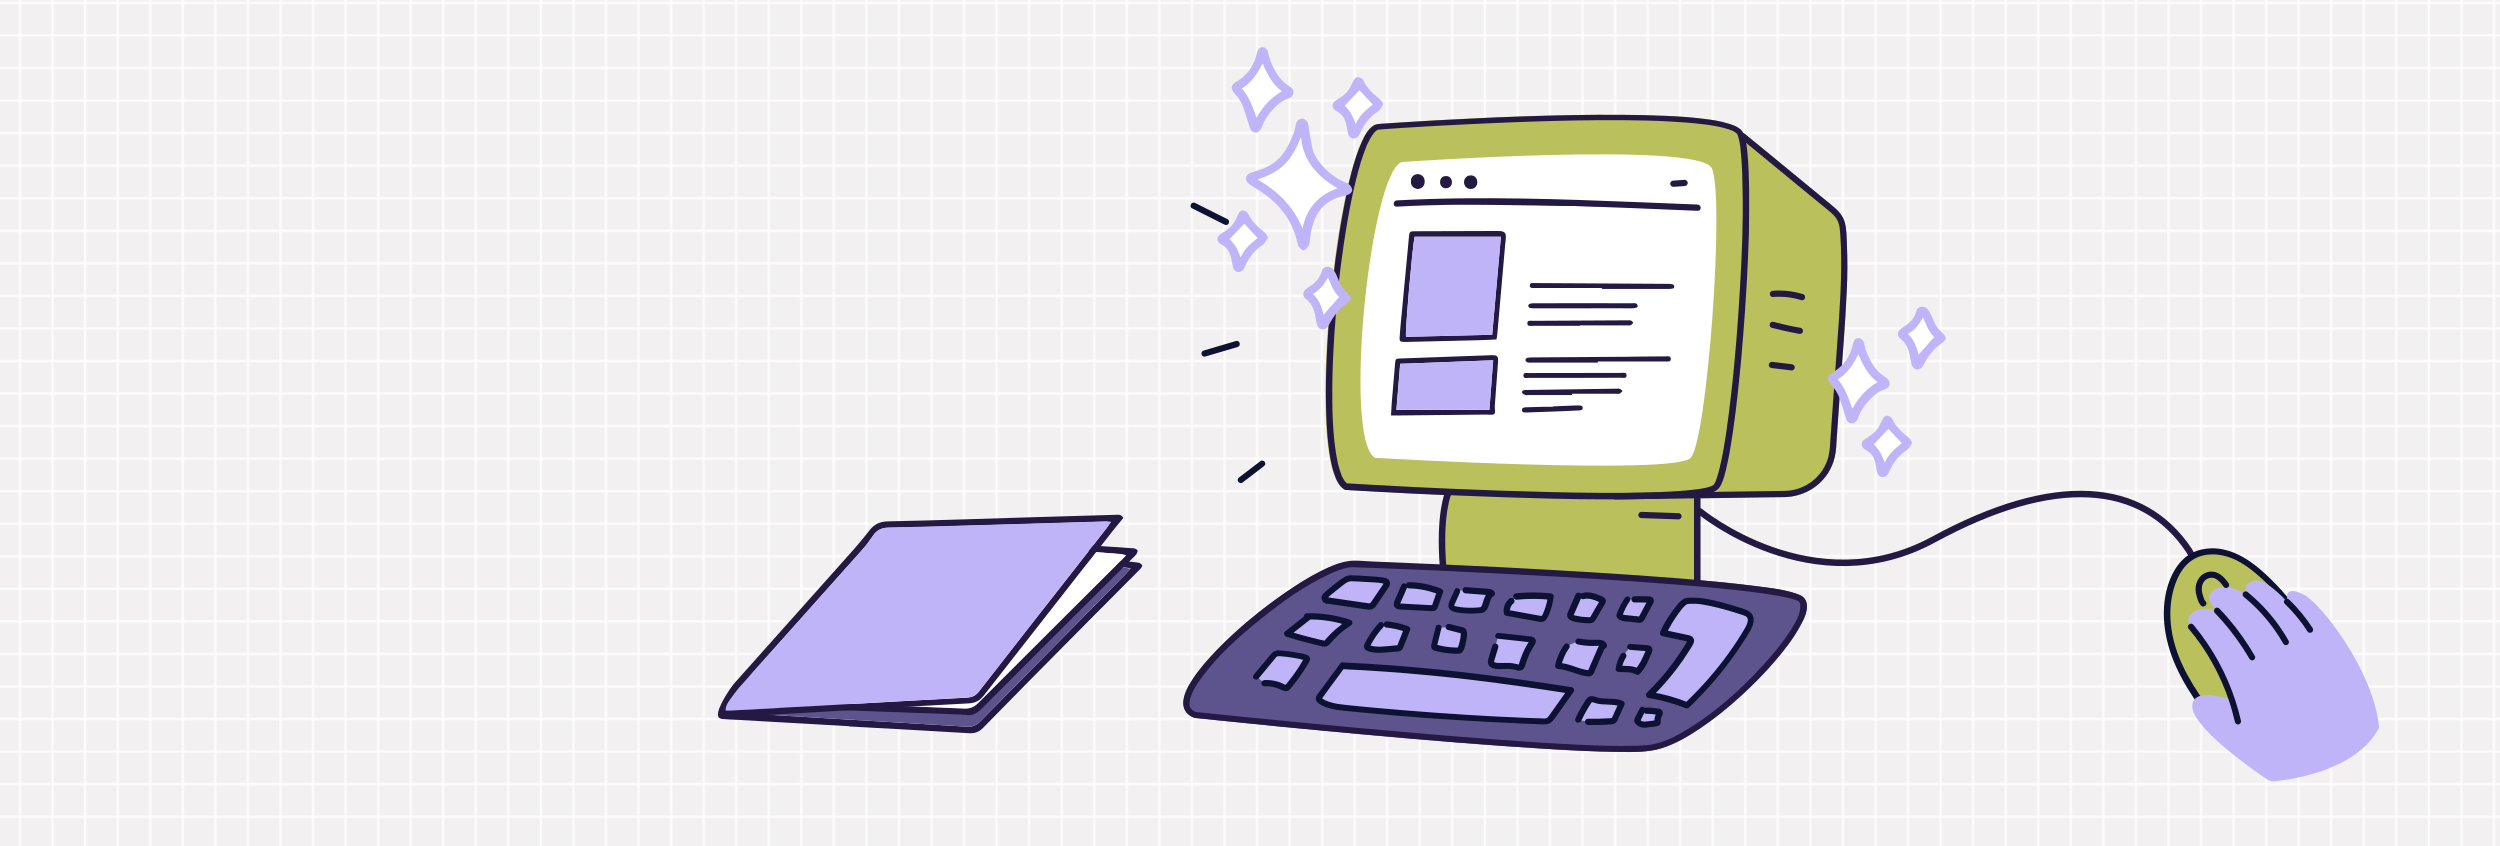 <?xml version="1.0" encoding="UTF-8"?>
<!-- Generator: Adobe Illustrator 27.5.0, SVG Export Plug-In . SVG Version: 6.00 Build 0)  -->
<svg xmlns="http://www.w3.org/2000/svg" xmlns:xlink="http://www.w3.org/1999/xlink" version="1.1" id="Layer_2_00000166633804937209917220000006067723992053832090_" x="0px" y="0px" viewBox="0 0 1920 650" style="enable-background:new 0 0 1920 650;" xml:space="preserve">
<style type="text/css">
	.st0{fill:none;}
	.st1{fill:none;stroke:#FFFFFF;stroke-miterlimit:10;}
	.st2{fill:#F2F0F1;}
	.st3{fill:url(#SVGID_1_);}
	.st4{fill:#5E548D;}
	.st5{fill:#BAC05B;}
	.st6{fill:#FFFFFF;}
	.st7{fill:#231942;}
	.st8{fill:#BFB4F7;}
	.st9{fill:#0D1132;}
	.st10{fill:none;stroke:#231942;stroke-width:5;stroke-linecap:round;stroke-miterlimit:10;}
	.st11{fill:none;stroke:#231942;stroke-width:5;stroke-miterlimit:10;}
	.st12{fill:#BFB4F7;stroke:#231942;stroke-width:5;stroke-miterlimit:10;}
	.st13{fill:#C0B5F8;}
</style>
<pattern y="650" width="100" height="100" patternUnits="userSpaceOnUse" id="New_Pattern_2" viewBox="25.5 -125.5 100 100" style="overflow:visible;">
	<g>
		<rect x="25.5" y="-125.5" class="st0" width="100" height="100"></rect>
		<g id="GRID_00000065763167096880607620000009046550629923893650_">
			<rect x="125.5" y="-25.5" class="st1" width="25" height="25"></rect>
		</g>
		<g id="GRID_00000095339270977058163760000003973419352815615158_">
			<rect x="25.5" y="-25.5" class="st1" width="25" height="25"></rect>
			<rect x="50.5" y="-25.5" class="st1" width="25" height="25"></rect>
			<rect x="75.5" y="-25.5" class="st1" width="25" height="25"></rect>
			<rect x="100.5" y="-25.5" class="st1" width="25" height="25"></rect>
		</g>
		<g id="GRID_00000167358461487531834440000003661485654949482399_">
			<rect x="0.5" y="-25.5" class="st1" width="25" height="25"></rect>
		</g>
		<g id="GRID_00000070076089613699432870000014526977063366995095_">
			<rect x="125.5" y="-125.5" class="st1" width="25" height="25"></rect>
			<rect x="125.5" y="-100.5" class="st1" width="25" height="25"></rect>
			<rect x="125.5" y="-75.5" class="st1" width="25" height="25"></rect>
			<rect x="125.5" y="-50.5" class="st1" width="25" height="25"></rect>
		</g>
		<g id="GRID_00000164501631864462239120000015879145399092953480_">
			<rect x="25.5" y="-125.5" class="st1" width="25" height="25"></rect>
			<rect x="50.5" y="-125.5" class="st1" width="25" height="25"></rect>
			<rect x="75.5" y="-125.5" class="st1" width="25" height="25"></rect>
			<rect x="100.5" y="-125.5" class="st1" width="25" height="25"></rect>
			<rect x="25.5" y="-100.5" class="st1" width="25" height="25"></rect>
			<rect x="50.5" y="-100.5" class="st1" width="25" height="25"></rect>
			<rect x="75.5" y="-100.5" class="st1" width="25" height="25"></rect>
			<rect x="100.5" y="-100.5" class="st1" width="25" height="25"></rect>
			<rect x="25.5" y="-75.5" class="st1" width="25" height="25"></rect>
			<rect x="50.5" y="-75.5" class="st1" width="25" height="25"></rect>
			<rect x="75.5" y="-75.5" class="st1" width="25" height="25"></rect>
			<rect x="100.5" y="-75.5" class="st1" width="25" height="25"></rect>
			<rect x="25.5" y="-50.5" class="st1" width="25" height="25"></rect>
			<rect x="50.5" y="-50.5" class="st1" width="25" height="25"></rect>
			<rect x="75.5" y="-50.5" class="st1" width="25" height="25"></rect>
			<rect x="100.5" y="-50.5" class="st1" width="25" height="25"></rect>
		</g>
		<g id="GRID_00000055704481747586989790000003037325552470642620_">
			<rect x="0.5" y="-125.5" class="st1" width="25" height="25"></rect>
			<rect x="0.5" y="-100.5" class="st1" width="25" height="25"></rect>
			<rect x="0.5" y="-75.5" class="st1" width="25" height="25"></rect>
			<rect x="0.5" y="-50.5" class="st1" width="25" height="25"></rect>
		</g>
		<g id="GRID_00000139988822788706764690000006582896654648821916_">
			<rect x="125.5" y="-150.5" class="st1" width="25" height="25"></rect>
		</g>
		<g id="GRID_00000055671560082263884980000007004299052388960950_">
			<rect x="25.5" y="-150.5" class="st1" width="25" height="25"></rect>
			<rect x="50.5" y="-150.5" class="st1" width="25" height="25"></rect>
			<rect x="75.5" y="-150.5" class="st1" width="25" height="25"></rect>
			<rect x="100.5" y="-150.5" class="st1" width="25" height="25"></rect>
		</g>
		<g id="GRID_00000111879163364797061850000002904965394042492825_">
			<rect x="0.5" y="-150.5" class="st1" width="25" height="25"></rect>
		</g>
	</g>
</pattern>
<g id="Solid_Background">
	<rect class="st2" width="1920" height="650"></rect>
</g>
<pattern id="SVGID_1_" xlink:href="#New_Pattern_2" patternTransform="matrix(1 0 0 1 115.384 -47.77)">
</pattern>
<polygon class="st3" points="1920.1,0 1920.1,650 1917.8,650 1917.8,650.2 0,650.2 0,0 "></polygon>
<g id="Layer_2-2">
	<path class="st4" d="M1382.4,481.2c-5.1,9.3-11.7,17.8-18.5,25.8c-8.4,9.9-17.6,19.2-27.2,27.9c-9.7,8.9-20,17.2-31,24.6   c-9.1,6.1-18.7,11.8-29.2,15.1c-10.9,3.5-23,3-34.3,2.9c-18.2-0.2-36.4-1.2-54.5-2.3c-22.9-1.4-45.8-3.1-68.6-4.9   c-24-1.9-48-4-72-6.2c-21.6-2-43.1-4-64.7-6.1c-15.5-1.5-31-3.1-46.5-4.7c-5.8-0.6-11.7-1.2-17.6-1.8c-0.3,0-0.7,0-1.1-0.2   c-5-1.9-8.4-5.9-8.3-11.5c0.1-6.5,3.8-12.8,7.3-18.2c5.2-8,11.7-15.2,18.3-22.1c16.2-16.8,34.5-31.8,53.7-44.9   c8.5-5.9,17.3-11.4,26.5-16c1.9-1,3.9-1.9,5.9-2.8h9.8l4.3-2.2l18.5,0.8l0.3,1.4h101.3c0.6,0,1.2,0.1,1.8,0.1   c22.9,1.2,45.9,2.4,68.8,3.9c22.3,1.4,44.5,2.9,66.8,4.7c18.2,1.5,36.5,3.1,54.7,5.5c10.9,1.4,22.5,2.5,32.9,6.1   c3.3,1.1,6.3,2.6,7.4,6.2C1389.2,468.5,1385.3,475.9,1382.4,481.2L1382.4,481.2z"></path>
	<polygon class="st5" points="1110,396 1108.3,435.8 1303.5,447 1303.5,389 1110,386.8  "></polygon>
	<path class="st5" d="M1418.3,223.6c-1.1,24.8-3.2,49.6-5,74.5c-0.9,12.4-1.7,24.8-2.6,37.2c-0.4,5.4-0.4,10.9-1.7,16.1   c-1,4.2-2.7,8.2-5,11.8c-7.4,11.7-20.2,18.4-33.9,18.6l-17.4,0.2l-32.6,0.5l-15.6,0.2c0.7,0.4,1.2,1,1.2,2v15.8h-199.2   c0.5-6.7,1.3-13.4,2.5-20h0c0-0.1,0.1-0.2,0.1-0.4c-8.1-0.4-16.2-0.7-24.4-1.1c-8.9-0.4-17.9-0.9-26.8-1.4c-6-0.3-12-0.6-17.9-1   c-2.1-0.1-4.1-0.2-6.2-0.4c-0.5,0.1-1,0-1.6-0.3c-4.2-2.6-6.4-7.6-7.9-12.1c-2.5-7.2-3.6-14.9-4.5-22.4c-1.2-10-1.6-20.2-1.8-30.3   c-0.2-11.9,0-23.9,0.5-35.8c0.5-12.9,1.4-25.8,2.6-38.6c1.2-12.9,2.6-25.8,4.3-38.6c1.6-12.1,3.5-24.2,5.8-36.3   c1.9-10.2,4.1-20.4,6.8-30.5c2.1-7.7,4.5-15.4,7.8-22.7c2-4.4,4.6-9.5,8.9-12.2c2.1-1.3,4.5-1.3,6.9-1.5c5.1-0.3,10.1-0.7,15.2-1   c8.3-0.5,16.5-1,24.8-1.5c10.6-0.6,21.2-1.1,31.8-1.6c12-0.6,24.1-1.1,36.1-1.5c12.7-0.4,25.4-0.8,38.1-1c12.5-0.2,25-0.3,37.4-0.2   c11.4,0.1,22.8,0.3,34.2,0.8c9.5,0.4,19,1.1,28.4,2.2c6.9,0.8,13.9,1.8,20.5,4c3.8,1.2,8.6,3.1,10.5,6.9c0,0,0,0,0,0.1   c0.4,0.1,0.8,0.3,1.2,0.6c4.5,3.7,9,7.4,13.6,11.1c17.6,14.5,35.2,29,52.8,43.4c4.3,3.5,8.3,7.1,10.1,12.5   c1.8,5.4,1.7,11.5,1.9,17.1C1419,199.2,1418.9,211.4,1418.3,223.6L1418.3,223.6z"></path>
	<path class="st6" d="M868.3,436.6c-2,2.2-3.3,3.6-4.6,4.9c-37,37.5-74.1,74.9-111,112.4c-3,3-5.9,4.3-10.2,4.1   c-33.4-2.1-66.9-4-100.3-6c-26.4-1.6-52.8-3.2-79.2-4.8c-1.8-0.1-3.6-0.3-6.5-0.6c1.8-2.9,3-5.4,4.8-7.4c2.8-3.2,5.7-6.4,8.9-9.2   c35.3-31.4,70.7-62.8,106-94.2c3.5-3.1,6.5-6.6,9.6-10.1c3-3.3,6.3-4.6,10.9-4.2c20.9,2,41.9,3.8,62.8,5.5   c14.5,1.2,28.9,2.4,43.4,3.6c19.3,1.6,38.6,3.3,57.9,4.9C863,435.8,865.1,436.2,868.3,436.6L868.3,436.6z"></path>
	<path class="st7" d="M877.2,434.1c-0.6-0.9-1.8-1.8-2.9-2c-2.4-0.3-4.8-0.6-7.2-0.8c-1.7-0.1-3.3-0.3-5-0.4c-0.5,0-1-0.1-1.5-0.1   c-7.6-0.6-15.1-1.3-22.7-1.9c-2-0.2-3.9-0.3-5.9-0.5c-4.8-0.4-9.6-0.8-14.4-1.2c-19.8-1.7-39.7-3.5-59.5-5.2   c-19.8-1.7-39.5-3.1-59.3-5.1c-0.5,0-0.9-0.1-1.3-0.1c-2.1-0.2-4.1-0.1-5.8,0.2c-2.9,0.6-5.4,2-7.8,4.4c-3.3,3.3-6.5,6.7-10,9.8   c-32.1,28.6-64.2,57.1-96.2,85.8c-4.2,3.7-8.3,7.5-12.5,11.2c-4.6,4.1-7.9,9.8-11.7,14.8c-0.9,1.2-1.3,2.7-1.7,4.1   c-0.1,0.5-0.2,0.9-0.3,1.3c-0.3,2.3,0.8,3.5,3.5,3.8c3.5,0.4,7.1,0.4,10.6,0.6c28.8,1.6,57.6,3.2,86.4,4.9c0,0.1,0,0.2,0,0.2   c30.7,1.7,61.3,3.3,92,5.2c4.8,0.3,8-1,11.3-4.4c24.3-24.9,48.8-49.6,73.3-74.3c15.7-15.9,31.5-31.6,47.2-47.5   C876.6,436.1,877.5,434.6,877.2,434.1L877.2,434.1z M864,441.4c-37.1,37.6-74.3,75.2-111.4,112.9c-3.1,3.1-6.2,4.1-10.3,3.8   c-33.3-2.1-66.5-4-99.8-6c-16.9-1-33.9-2-50.8-3.1c-9.6-0.6-19.3-1.2-28.9-1.8c-1.7-0.1-3.3-0.3-5.2-0.5c0-0.1,0-0.1,0-0.2   c0-0.3,0-0.7,0.1-1c0.1-0.6,0.2-1.1,0.4-1.6c0.5-1.3,1.3-2.5,2.2-3.6c0.3-0.3,0.6-0.7,0.9-1c3.3-3.6,6.6-7.1,10.2-10.3   c20.3-18,40.5-36,60.8-54.1c14.8-13.1,29.6-26.3,44.3-39.4c3.5-3.1,6.5-6.6,9.6-10.1c2.3-2.5,4.8-3.8,8-4c0.8,0,1.6,0,2.4,0   c20.9,2,41.9,3.7,62.9,5.5c14.5,1.2,28.9,2.4,43.4,3.6c8.6,0.7,17.2,1.5,25.7,2.2c2,0.2,3.9,0.3,5.9,0.5c7.2,0.6,14.5,1.3,21.7,1.9   c2.1,0.2,4.3,0.4,6.4,0.6l2,0.2c0.9,0.1,1.8,0.2,3.8,0.5c0,0,0,0,0.1,0C866.4,438.8,865.2,440.1,864,441.4L864,441.4z"></path>
	<path class="st4" d="M868.3,436.7c-1.9,2.1-3.1,3.5-4.3,4.7c-37.1,37.6-74.3,75.2-111.4,112.9c-3.1,3.1-6.2,4.1-10.3,3.8   c-33.3-2.1-66.5-4-99.8-6c-26.6-1.6-53.2-3.2-79.7-4.8c-1.7-0.1-3.3-0.3-5.2-0.5c0-3.2,1.8-5.3,3.6-7.3c3.3-3.6,6.6-7.1,10.2-10.3   c35-31.2,70.1-62.3,105.2-93.5c3.5-3.1,6.5-6.6,9.6-10.1c2.8-3.1,6-4.4,10.4-4c20.9,2,41.9,3.7,62.8,5.5   c14.5,1.2,28.9,2.4,43.4,3.6c20.6,1.8,41.2,3.6,61.7,5.4C865.3,436.3,866.2,436.4,868.3,436.7L868.3,436.7z"></path>
	<path class="st7" d="M873.6,422.6c-0.6-0.8-2-1.4-3.1-1.5c-8.4-0.6-16.7-1.1-25.1-1.7c-0.7-0.1-1.5-0.1-2.2-0.2   c-1.2-0.1-2.5-0.2-3.7-0.3c-19.7-1.6-39.4-3.2-59.2-4.8c-24.7-2-49.3-3.8-74-6c-3.8-0.4-6.2,0.6-8.8,3.1c-2,1.9-3.9,3.8-5.8,5.7   c-19.1,18.7-38.3,37.4-57.4,56.1c0,0,0,0,0,0c-0.7,0.7-1.4,1.3-2.1,2c-20.4,19.9-40.9,39.9-61.3,59.8c-0.9,0.9-2,1.8-2.8,2.8   c-1.8,2.3-1.1,4.2,1.8,4.8c0.9,0.2,1.9,0.1,2.8,0.1c9.2,0.4,18.3,0.7,27.5,1.1c15.2,0.6,30.4,1.2,45.6,1.8c1.8,0.1,3.7,0.1,5.5,0.2   c29.2,1.1,58.5,2.1,87.7,3.2v0.2c0.7,0,1.5-0.1,2.2,0c5.5,1.2,9.3-1.2,13.1-5.1c35.9-36.1,72-72,108.1-107.9   c0.1-0.1,0.1-0.1,0.2-0.2c1.5-1.5,3-3,4.5-4.4c0.7-0.7,1.5-1.5,2.2-2.2c1.2-1.2,2.5-2.3,3.5-3.6   C873.3,424.7,873.9,423.1,873.6,422.6z M751.3,539.8c-3.2,3.2-6.3,4.5-10.8,4.3c-12.4-0.5-24.8-1-37.2-1.5   c-16.5-0.7-33-1.3-49.5-1.9c-2.3-0.1-4.7-0.2-7-0.3c-22.3-0.8-44.6-1.6-66.9-2.4c-1.1,0-2.2-0.2-4-0.3c1-1.4,1.6-2.5,2.4-3.2   c38.5-37.6,77.1-75.2,115.6-112.9c0,0,0.1-0.1,0.1-0.1c1.6-1.5,3.1-3.1,4.7-4.6c0.5-0.5,0.9-0.9,1.4-1.3c2.1-2,4.2-2.7,7-2.5   c15.2,1.3,30.4,2.6,45.6,3.8c16.5,1.4,33,2.7,49.5,4l33.6,2.7c2,0.2,3.9,0.3,5.9,0.5c6.3,0.5,12.6,1,18.8,1.5   c1.1,0.1,2.1,0.4,4.2,0.9c-1.8,1.9-2.9,3.1-4,4.3c0,0-0.1,0.1-0.2,0.1c-1.5,1.5-2.9,2.9-4.4,4.4c-0.1,0.1-0.2,0.2-0.2,0.2   C821.1,470.2,786.1,505,751.3,539.8L751.3,539.8z"></path>
	<path class="st6" d="M864.8,426.4c-1.8,1.9-2.9,3.1-4.1,4.3c-36.5,36.4-73,72.7-109.4,109.2c-3.2,3.2-6.3,4.5-10.8,4.3   c-31.2-1.4-62.5-2.5-93.7-3.7c-22.3-0.8-44.6-1.6-66.9-2.4c-1.1,0-2.2-0.2-4-0.3c1-1.4,1.6-2.5,2.4-3.3   c40.6-39.6,81.2-79.2,121.8-118.9c2.1-2,4.2-2.7,7-2.5c15.2,1.3,30.4,2.6,45.6,3.8c16.5,1.4,33,2.7,49.5,4   c19.5,1.5,38.9,3.1,58.4,4.6C861.7,425.6,862.7,425.9,864.8,426.4L864.8,426.4z"></path>
	<path class="st7" d="M856.1,395.4c-21.8,0.6-43.5,1.2-65.3,1.9c-36.3,1.1-72.5,2.4-108.8,3.1c-6.3,0.1-10.6,2.3-14.3,7   c-3.8,4.8-7.6,9.6-11.7,14.2c-29,32.5-58,64.9-86.9,97.4c-2.8,3.2-5.9,6.3-8.2,9.8c-3.2,4.8-6.3,9.7-8.4,15c-0.7,1.8-1,3.3-0.9,4.4   c0.3,2.3,2.4,3.2,6.2,2.9c11.3-0.7,22.6-1.4,33.9-2.1c0.5,0,1-0.1,1.6-0.1c14.9-0.9,29.9-1.7,44.8-2.6c4.4-0.3,8.8-0.5,13.2-0.8   c17.4-1,34.8-2.1,52.2-3.1c13.5-0.8,27-1.5,40.5-2.2c5.2-0.3,8.5-2.1,11.6-6.1c26.2-33.6,52.5-67.2,78.8-100.7   c0.1-0.1,0.1-0.1,0.2-0.2c1.2-1.5,2.3-3,3.5-4.4c1.3-1.6,2.6-3.3,3.8-4.9c1.2-1.5,2.4-3,3.6-4.6c3.5-4.5,7-9,10.6-13.5   c2.2-2.7,4.4-5.4,6.6-8C861.1,394.6,858.4,395.4,856.1,395.4L856.1,395.4z M849.8,405.7c-3.4,4.4-6.9,8.8-10.3,13.2   c-1.2,1.5-2.4,3-3.6,4.6c-1.3,1.6-2.5,3.3-3.8,4.9c-1.2,1.5-2.3,2.9-3.5,4.4c0,0.1-0.1,0.1-0.1,0.2c-25.6,32.6-51.1,65.2-76.6,98   c-2.5,3.3-5.2,4.5-9.3,4.8c-29.5,1.5-59.1,3.3-88.6,4.9c-7.6,0.4-15.2,0.9-22.8,1.3c-10.3,0.6-20.7,1.1-31,1.7   c-12.7,0.7-25.4,1.3-38.1,2c-1.3,0.1-2.7,0-4.4,0h-0.5c0,0,0-0.1,0-0.1c0.1-3,1.4-5.4,2.9-7.5c2.5-3.5,5-7,7.8-10.2   c3.3-3.7,6.5-7.3,9.8-11c28.2-31.6,56.4-63.1,84.5-94.7c3-3.3,5.6-6.9,8.1-10.6c2.9-4.5,6.9-6.2,12.2-6.3c19.3-0.3,38.7-0.9,58-1.5   c27.3-0.8,54.7-1.6,82-2.4c8.9-0.3,17.8-0.5,26.8-0.8c1,0,2.1,0.1,3.9,0.2C851.8,402.8,850.8,404.3,849.8,405.7z"></path>
	<path class="st8" d="M853.2,400.8c-1.4,2-2.3,3.5-3.4,4.9c-32.7,41.7-65.4,83.4-97.9,125.2c-2.5,3.3-5.2,4.5-9.3,4.8   c-37.2,1.9-74.3,4.2-111.4,6.2c-23,1.3-46.1,2.5-69.1,3.7c-1.5,0.1-2.9,0-4.9,0c0.1-3.1,1.4-5.5,3-7.7c2.5-3.5,5-7,7.8-10.2   c31.4-35.2,63-70.4,94.4-105.7c3-3.3,5.6-6.9,8.1-10.6c2.9-4.5,6.9-6.2,12.2-6.3c19.3-0.3,38.7-0.9,58-1.5   c27.3-0.8,54.7-1.6,82-2.4c8.9-0.3,17.8-0.5,26.8-0.8C850.3,400.6,851.4,400.7,853.2,400.8L853.2,400.8z"></path>
	<path class="st7" d="M1343.3,144.5c-0.1-8.8-0.4-17.6-1.2-26.3c-0.3-2.7-0.5-5.6-1-8.4c-0.5-2.7-1.1-5.2-2.3-7.6c0,0,0,0,0-0.1   c-1.9-3.9-6.7-5.7-10.5-6.9c-6.6-2.2-13.6-3.2-20.5-4c-9.4-1.2-18.9-1.8-28.4-2.2c-11.4-0.5-22.8-0.8-34.2-0.8   c-12.5-0.1-24.9,0-37.4,0.2c-12.7,0.2-25.4,0.6-38.1,1c-12,0.4-24.1,0.9-36.1,1.5c-10.6,0.5-21.2,1.1-31.8,1.6   c-8.3,0.5-16.5,1-24.8,1.5c-5.1,0.3-10.1,0.7-15.2,1c-2.4,0.2-4.8,0.1-6.9,1.5c-4.3,2.7-6.9,7.8-8.9,12.2c-3.3,7.3-5.7,15-7.8,22.7   c-0.9,3.3-1.7,6.6-2.5,9.9c-0.1,0.4-0.2,0.7-0.2,1.1c-0.1,0.4-0.2,0.7-0.2,1.1c-0.3,1.5-0.7,2.9-1,4.4c-0.1,0.4-0.2,0.8-0.2,1.1   c-0.1,0.4-0.2,0.7-0.2,1.1c-0.8,3.9-1.6,7.8-2.3,11.8c-2.3,12-4.1,24.1-5.8,36.3c-0.4,3.2-0.8,6.4-1.2,9.6   c-0.1,0.5-0.1,1.1-0.2,1.6c-0.1,0.6-0.1,1.1-0.2,1.7c-0.4,3-0.7,5.9-1,8.9c-0.1,0.6-0.1,1.2-0.2,1.9c-0.1,0.6-0.1,1.2-0.2,1.8   c-0.3,3.1-0.6,6.2-0.9,9.2c0,0.6-0.1,1.1-0.2,1.7c-0.1,0.6-0.1,1.1-0.2,1.7c0,0.2,0,0.4,0,0.5c-0.2,2.6-0.5,5.3-0.7,7.9   c-0.1,0.8-0.1,1.6-0.2,2.3c-0.1,0.8-0.1,1.7-0.2,2.5c-0.6,8.6-1.2,17.2-1.5,25.9c-0.5,11.9-0.8,23.9-0.5,35.8   c0.2,10.1,0.6,20.2,1.8,30.3c0.9,7.5,2,15.2,4.5,22.4c1.5,4.5,3.7,9.5,7.9,12.1c0.5,0.3,1.1,0.4,1.6,0.3c2.1,0.1,4.1,0.2,6.2,0.4   c6,0.4,11.9,0.7,17.9,1c8.9,0.5,17.9,0.9,26.8,1.4c8.1,0.4,16.2,0.8,24.4,1.1c0.8,0,1.6,0.1,2.4,0.1c0.2,0,0.4,0,0.7,0   c0.4,0,0.9,0,1.3,0c1.5,0.1,3,0.1,4.4,0.2c12.3,0.5,24.7,1,37.1,1.4c12.8,0.4,25.6,0.8,38.4,1.1c12.4,0.3,24.9,0.5,37.3,0.5   c3.1,0,6.1,0,9.2,0c2.5,0,5,0,7.4,0c3.9,0,7.9-0.1,11.8-0.2c1.7,0,3.5-0.1,5.2-0.1c9.2-0.2,18.3-0.6,27.5-1.3   c3.8-0.3,7.7-0.7,11.5-1.2c2.6-0.4,5.2-0.9,7.8-1.5c1.5-0.4,3.1-0.8,4.5-1.4c2-0.9,3.8-2.1,5-4.1c2.7-4.5,3.9-10.2,5.1-15.3   c2-8.6,3.4-17.4,4.7-26.1c1.7-11.5,3.1-23,4.3-34.6c1.4-13,2.6-26,3.6-39.1c1.1-13.6,2-27.1,2.8-40.7c0.7-13,1.3-26.1,1.7-39.2   C1343.3,167.4,1343.4,156,1343.3,144.5L1343.3,144.5z M1338.1,182.2c-0.4,13-1,26.1-1.8,39.1c-0.8,13.5-1.7,26.9-2.8,40.4   c-1.1,12.8-2.2,25.6-3.7,38.4c-1.2,11.3-2.6,22.1-4.2,33.1c-1.3,8.5-2.7,17-4.7,25.3c-0.7,2.9-1.4,5.8-2.4,8.6   c-0.2,0.6-0.4,1.1-0.6,1.7c-0.1,0.2-0.1,0.3-0.2,0.5c0,0,0,0,0,0.1c0,0,0,0.1,0,0.1c0,0.1-0.1,0.2-0.1,0.2   c-0.4,0.8-0.8,1.5-1.2,2.2c0,0,0,0,0,0.1c0,0,0.1,0,0.1-0.1c0,0-0.1,0.1-0.1,0.1c0,0,0,0,0-0.1c-0.1,0.1-0.2,0.2-0.2,0.2   c0,0,0.1-0.1,0.2-0.1l-0.2,0.2c-0.1,0.1-0.2,0.1-0.2,0.2c-0.6,0.3-1.2,0.7-1.7,1c0,0,0,0,0,0c0,0,0,0-0.1,0c0,0,0,0,0,0   c-0.2,0.1-0.4,0.2-0.7,0.2c-0.5,0.2-0.9,0.3-1.4,0.5c-1.1,0.3-2.2,0.6-3.4,0.8c-1.3,0.3-2.7,0.5-4,0.7c-0.8,0.1-1.5,0.2-2.3,0.3   c-0.1,0-0.2,0-0.3,0c-0.1,0-0.3,0-0.4,0c-0.4,0-0.9,0.1-1.3,0.2c-3.7,0.4-7.3,0.8-11,1c-9.3,0.7-18.7,1-28,1.2c-0.5,0-1,0-1.6,0   h-0.8c-4.1,0.1-8.1,0.1-12.2,0.2c-6.4,0-12.9,0-19.3,0c-12.4-0.1-24.8-0.3-37.2-0.6c-12.7-0.3-25.4-0.7-38.1-1.1   c-12.2-0.4-24.4-0.9-36.6-1.4c-10.8-0.5-21.6-1-32.5-1.5c-8.7-0.4-17.4-0.9-26.2-1.4c-5.8-0.3-11.5-0.6-17.3-1   c-1.7-0.1-3.5-0.2-5.2-0.3c0,0-0.1-0.1-0.1-0.1c0,0,0,0,0,0c0,0-0.1-0.1-0.1-0.1c-0.3-0.3-0.7-0.6-1-1c-0.2-0.2-0.3-0.3-0.4-0.5   c0,0,0,0-0.1-0.1c0,0,0,0,0,0c0,0-0.1-0.1-0.1-0.2c-0.3-0.5-0.6-0.9-0.9-1.4c-0.6-1-1.1-2-1.5-3h0c0,0,0,0,0-0.1c0,0,0,0,0-0.1   c-0.1-0.2-0.2-0.5-0.2-0.6c-0.1-0.4-0.3-0.7-0.4-1c-0.3-0.7-0.5-1.4-0.7-2.1c-1.1-3.3-1.8-6.7-2.4-10.1c-0.4-2-0.7-3.9-0.9-5.9   c0-0.2-0.1-0.4-0.1-0.6c0,0,0-0.1,0-0.1c0-0.1,0-0.3-0.1-0.4c-0.1-0.6-0.1-1.1-0.2-1.7c-0.1-1.1-0.3-2.2-0.4-3.3   c-1.1-10.1-1.5-20.4-1.6-30.6c-0.1-11.9,0.1-23.9,0.7-35.8c0.5-10.7,1.2-21.3,2.1-32c0.1-0.6,0.1-1.2,0.1-1.8   c0.1-0.6,0.1-1.1,0.2-1.7c0.1-0.9,0.2-1.9,0.2-2.8c0.1-1.4,0.3-2.9,0.4-4.3c0.1-0.6,0.1-1.1,0.2-1.7c0-0.2,0-0.4,0.1-0.6   c0-0.4,0.1-0.9,0.1-1.3c0.2-2.3,0.5-4.6,0.7-7c0.1-0.6,0.1-1.2,0.2-1.9c0.1-0.7,0.2-1.4,0.2-2.1c0.7-6.4,1.5-12.8,2.4-19.1   c1.6-11.9,3.5-23.7,5.7-35.4c1.9-10,4.1-20,6.8-29.9c1.1-4.1,2.3-8.1,3.7-12c0.6-1.7,1.2-3.4,1.9-5.1c0.1-0.4,0.3-0.7,0.4-1.1l0,0   v0c0,0,0,0,0,0s0,0,0,0s0,0,0,0l0,0c0,0,0-0.1,0-0.1c0,0,0,0,0,0c0.1-0.2,0.2-0.4,0.3-0.7c0.3-0.7,0.6-1.4,1-2.1   c1.2-2.4,2.5-4.8,4.1-6.9c0,0,0,0,0-0.1l0,0c0,0,0.1-0.1,0.1-0.1c0.2-0.2,0.3-0.4,0.5-0.6c0.3-0.4,0.7-0.7,1-1.1   c0.2-0.1,0.3-0.3,0.5-0.4c0.1-0.1,0.1-0.1,0,0h0c0,0,0.1-0.1,0.1-0.1c0.3-0.2,0.7-0.4,1-0.6c0,0,0,0,0,0c0.2,0,0.4-0.1,0.5-0.2h0   c0.2,0,0.4,0,0.5-0.1c1.3-0.1,2.6-0.2,3.8-0.3c5.4-0.4,10.7-0.7,16.1-1.1c8.4-0.5,16.9-1,25.3-1.5c10.7-0.6,21.3-1.1,32-1.6   c12.1-0.6,24.1-1,36.2-1.5c12.6-0.4,25.1-0.8,37.7-1c12.3-0.2,24.7-0.3,37-0.2c11.2,0.1,22.5,0.3,33.7,0.9   c9.3,0.5,18.6,1.1,27.9,2.3c0.2,0,0.4,0.1,0.7,0.1c0.1,0,0.2,0,0.2,0c0,0,0,0,0.1,0c0.5,0.1,1,0.1,1.5,0.2c0.9,0.1,1.8,0.3,2.7,0.4   c1.7,0.3,3.5,0.6,5.2,0.9c2.9,0.6,5.7,1.3,8.5,2.2c0.6,0.2,1.1,0.4,1.7,0.6c0.1,0,0.2,0.1,0.3,0.1c0,0,0,0,0,0   c0.3,0.1,0.5,0.2,0.8,0.3c0.9,0.4,1.7,0.9,2.5,1.4c0,0,0.1,0,0.1,0.1l0,0c0,0,0,0,0,0l0,0c0,0,0.1,0,0.1,0.1c0,0,0,0,0.1,0   c0.1,0.1,0.2,0.2,0.3,0.3c0.3,0.2,0.5,0.6,0.8,0.8l0,0c0.1,0.2,0.2,0.3,0.2,0.4c0.1,0.1,0.1,0.3,0.2,0.4v0c0,0,0,0,0,0   c0,0,0,0.1,0,0.1c0.7,2.1,1.2,4.3,1.6,6.5c0.1,0.7,0.2,1.4,0.3,2.2c0,0.2,0,0.3,0.1,0.5c0,0,0,0,0,0.1v0c0,0,0,0,0,0.1v0   c0,0,0,0,0,0c0,0.4,0.1,0.8,0.1,1.2c0.2,1.7,0.4,3.4,0.5,5.2c0.8,9,1,18,1.1,27C1338.6,159.1,1338.4,170.6,1338.1,182.2   L1338.1,182.2z"></path>
	<path class="st6" d="M1056,351.6c-25.2-15-3.2-222.6,21-227.2c0,0,227-15.9,237.5,4.6c10.5,20.5-3.4,209-16,222.6   S1056,351.6,1056,351.6L1056,351.6z"></path>
	<path class="st7" d="M1418.3,223.6c-1.1,24.8-3.2,49.6-5,74.5c-0.9,12.4-1.7,24.8-2.6,37.2c-0.4,5.4-0.4,10.9-1.7,16.1   c-1,4.2-2.7,8.2-5,11.8c-7.4,11.7-20.2,18.4-33.9,18.6l-17.4,0.2l-32.6,0.5l-15.6,0.2l-2.5,0l-18.9,0.3l-24,0.3l-6.1,0.1l-5.7,0.1   l-6.8,0.1c-0.2,0-0.4,0-0.6-0.1c-2.4-0.5-2.2-4.6,0.6-4.7h0.8l5.2-0.1l12.2-0.2h0.8l31.3-0.4l24.8-0.3l11.7-0.2l30.1-0.4   c4.5-0.1,9-0.1,13.4-0.2c15.6-0.3,29.5-11,33.4-26.2c1.3-5,1.3-10.2,1.7-15.3c0.4-6.2,0.8-12.3,1.3-18.5   c0.8-12.2,1.7-24.5,2.6-36.7c1.7-24.4,3.9-48.8,4.2-73.2c0.1-6,0-12-0.2-18.1c-0.1-3.1-0.3-6.2-0.5-9.3c-0.2-2.6-0.4-5.3-1.1-7.8   c-1.4-5.2-5.6-8.3-9.6-11.6c-4.6-3.7-9.1-7.5-13.7-11.2c-16-13.1-31.9-26.3-47.9-39.4c-1.5-1.2-2.9-2.4-4.4-3.6   c-1-0.8-0.8-2.5,0-3.3c0.6-0.6,1.4-0.8,2.2-0.6c0.4,0.1,0.8,0.3,1.2,0.6c4.5,3.7,9,7.4,13.6,11.1c17.6,14.5,35.2,29,52.8,43.4   c4.3,3.5,8.3,7.1,10.1,12.5c1.8,5.4,1.7,11.5,1.9,17.1C1419,199.2,1418.9,211.4,1418.3,223.6L1418.3,223.6z"></path>
	<path class="st7" d="M1361.5,228.1c7.4-0.6,14.8,0.2,21.9,2.4c2.9,0.9,4.2-3.7,1.3-4.6c-7.5-2.3-15.3-3.2-23.1-2.6   c-1.3,0.1-2.4,1-2.4,2.4C1359.2,226.9,1360.2,228.2,1361.5,228.1L1361.5,228.1L1361.5,228.1z"></path>
	<path class="st7" d="M1360.8,251.8c6.9,1.8,13.9,3.3,20.9,4.6c1.3,0.2,2.6-0.3,2.9-1.7c0.3-1.1-0.4-2.7-1.7-2.9   c-7-1.2-14-2.8-20.9-4.6C1359.1,246.4,1357.8,251,1360.8,251.8L1360.8,251.8L1360.8,251.8z"></path>
	<path class="st7" d="M1360.8,282.7l15.2,1.8c1.2,0.1,2.4-1.2,2.4-2.4c-0.1-1.4-1.1-2.2-2.4-2.4l-15.2-1.8c-1.2-0.1-2.4,1.2-2.4,2.4   C1358.4,281.7,1359.4,282.5,1360.8,282.7L1360.8,282.7z"></path>
	<path class="st8" d="M1019.1,461.3c-1.9-0.3-2.6-2.6-1.2-3.9c4.3-3.8,8.7-7.4,13.3-10.8c1.3-1,2.7-1.9,4.2-2.3   c1.4-0.4,2.8-0.3,4.3-0.2l14.9,0.9c2.9,0.2,5.8,0.4,8.6,1.1c0.9,0.2,1.8,0.6,1.7,1.9c0,0.5-0.2,1-0.5,1.5l-9.4,14.1   c-0.6,0.9-1.3,1.9-2.3,2.2c-0.6,0.2-1.3,0.2-2,0.2L1019.1,461.3L1019.1,461.3L1019.1,461.3z"></path>
	<path class="st9" d="M1019.8,459c0,0-0.4-0.1-0.4-0.1c0,0,0.2,0.1,0.3,0.1c0.1,0.2,0,0-0.1-0.1c0.1,0.1,0.2,0.2,0,0   c0.2,0.1,0,0.2,0,0.1l0-0.1l0,0.2V459l-0.1,0.2l0-0.2l-0.1,0.2c0,0,0.2-0.3,0,0C1019.6,459.1,1019.7,459,1019.8,459   c0.3-0.3,0.6-0.6,0.9-0.9c0.7-0.6,1.3-1.2,2-1.7c2.5-2.1,5-4.1,7.6-6.1c2.3-1.7,4.6-3.9,7.6-3.9c3.4,0,6.8,0.4,10.2,0.5   c3.4,0.2,6.8,0.3,10.2,0.6c1.5,0.1,3,0.4,4.5,0.8c0.1,0,0.7,0.2,0.4,0.1s0,0,0.1,0.1c-0.3-0.2-0.2-0.4-0.5-0.7   c-0.1-0.1,0.1-0.2,0,0.1c0,0.1-0.1,0.2-0.2,0.3c-1.1,1.9-2.5,3.7-3.7,5.5l-5.1,7.5c-0.5,0.7-1,1.5-1.5,2c-0.1,0.1-0.3,0.2-0.1,0.1   c-0.3,0.1-0.5,0-0.9,0.1c-0.5,0.1,0.3,0.1,0.1,0c-0.2,0-0.3,0-0.5-0.1l-15.9-2.3c-5-0.7-10-1.5-15-2.2   C1019.9,459,1019.9,459,1019.8,459c-1.3-0.2-2.6,0.3-2.9,1.6c-0.3,1.1,0.4,2.7,1.7,2.9l14.4,2.1c5.7,0.8,11.3,1.7,16.9,2.5   c2,0.3,4,0.1,5.6-1.2c1-0.9,1.7-2,2.4-3.1l5.5-8.2l2.5-3.7c0.8-1.1,1.5-2.2,1.6-3.6c0.3-4.2-4.6-4.8-7.7-5.1   c-3.6-0.5-7.2-0.5-10.8-0.8c-3.7-0.2-7.4-0.6-11.1-0.6c-1.9,0-3.6,0.4-5.3,1.3c-1.5,0.8-2.9,1.9-4.3,2.9c-2.9,2.2-5.8,4.5-8.5,6.8   c-2.3,2-5.9,4.3-4.6,7.9c0.6,1.5,1.8,2.6,3.4,3c1.3,0.2,2.6-0.4,2.9-1.7C1021.8,460.7,1021.1,459.2,1019.8,459L1019.8,459   L1019.8,459z"></path>
	<path class="st8" d="M1030.6,511.5c58.8,2.6,117.4,9.7,175.6,18.9l-14.5,20.4c-0.7,1-1.4,2-2.5,2.6c-1.4,0.8-3.2,0.8-4.8,0.8   c-50.3-1.7-100.5-5.2-150.5-10.3c-6.9-0.7-14-1.5-19.8-5.3c-0.7-0.4-1.4-1-1.4-1.8c-0.1-0.7,0.4-1.3,0.8-1.9   c5.5-7.5,10.9-14.9,16.4-22.4L1030.6,511.5L1030.6,511.5z"></path>
	<path class="st9" d="M1030.6,513.9c22.9,1,45.8,2.7,68.7,4.9c22.8,2.2,45.5,5,68.1,8.2c12.8,1.8,25.5,3.7,38.2,5.7l-1.4-3.5   l-13.6,19.1c-0.8,1-1.6,2.6-2.8,3.2c-1.2,0.5-2.9,0.3-4.3,0.2c-3.9-0.1-7.8-0.3-11.7-0.4c-15.6-0.6-31.1-1.4-46.7-2.4   c-15.6-1-31.2-2.1-46.8-3.4c-15.4-1.3-30.8-2.6-46.2-4.3c-3.2-0.3-6.5-0.8-9.6-1.7c-1.5-0.4-3-0.9-4.5-1.6c-0.7-0.3-1.3-0.7-2-1.1   c-0.2-0.1-0.7-0.5-0.7-0.5c-0.1,0-0.1-0.2-0.2-0.2c0,0,0.1,0.6,0,0.6c-0.1-0.1,12.3-16.8,13.5-18.4l3.4-4.7c0.8-1,0.2-2.6-0.8-3.2   c-1.2-0.7-2.5-0.2-3.2,0.9c-4.8,6.6-9.7,13.1-14.5,19.7c-1.1,1.4-2.6,3-2.9,4.8c-0.5,2.2,1.1,3.8,2.8,4.9c3,1.9,6.4,3.1,9.8,3.8   c3.5,0.8,7.1,1.2,10.6,1.5c4.1,0.4,8.1,0.8,12.2,1.2c8.1,0.8,16.1,1.5,24.2,2.2c16.2,1.4,32.4,2.6,48.6,3.6   c16.2,1,32.4,1.9,48.6,2.6c4,0.2,8.1,0.3,12.1,0.5c1.9,0.1,3.9,0.2,5.8,0.2c1.9,0,3.8-0.1,5.4-1.1c1.6-1,2.7-2.6,3.8-4.1l3.6-5   l7-9.9l3.5-4.9c0.8-1.2,0-3.3-1.4-3.5c-22.9-3.6-45.8-6.9-68.8-9.8c-22.8-2.8-45.6-5.2-68.5-6.9c-13-1-25.9-1.8-38.9-2.4   c-1.3-0.1-2.4,1.1-2.4,2.4C1028.2,512.8,1029.3,513.8,1030.6,513.9L1030.6,513.9L1030.6,513.9L1030.6,513.9z"></path>
	<path class="st8" d="M1005,473.7l-16.4,12.9c9,2.9,18.2,5.4,27.5,7.4c0.7,0.1,1.4,0.3,2.1,0c0.6-0.2,1-0.7,1.3-1.2   c4.8-5.7,10.5-10.7,16.8-14.8c-10.4-3.6-21.5-5.2-32.6-4.9L1005,473.7L1005,473.7z"></path>
	<path class="st9" d="M1003.3,472L986.9,485c-1.5,1.2-0.5,3.5,1,4c7.3,2.3,14.8,4.4,22.3,6.2c1.9,0.4,3.8,0.9,5.7,1.3   c2.1,0.4,3.8-0.1,5.2-1.7c2.3-2.6,4.6-5.1,7.2-7.5c2.9-2.6,6-4.9,9.2-7c1.8-1.1,1.4-3.7-0.6-4.3c-10.7-3.6-22-5.3-33.2-5   c-1.3,0-2.4,1.1-2.4,2.4s1.1,2.4,2.4,2.4c10.9-0.3,21.6,1.3,31.9,4.8l-0.6-4.3c-5.7,3.7-11,8.1-15.6,13.2c-0.5,0.5-1,1.1-1.5,1.7   c-0.2,0.3-0.5,0.6-0.7,0.8c-0.1,0.1-0.3,0.1-0.1,0.1c0.2,0,0-0.1-0.1-0.1c-1.5-0.4-3.3-0.7-4.9-1.1c-3.6-0.9-7.3-1.8-10.9-2.8   c-4.1-1.1-8.1-2.3-12.1-3.6l1,4l16.4-12.9c1-0.8,0.8-2.5,0-3.4C1005.7,471.1,1004.3,471.3,1003.3,472L1003.3,472L1003.3,472z"></path>
	<path class="st8" d="M964.8,519.5l12.9-15.5c0.6-0.8,1.3-1.5,2.2-2c1-0.5,2.2-0.4,3.4-0.4c6.4,0.5,12.8,1.5,19,3.1   c0.6,0.1,1.3,0.4,1.5,1.1c0.1,0.4-0.1,0.8-0.3,1.1c-4.1,7.2-8.8,14.1-14.2,20.4c-0.3,0.3-0.6,0.7-1,0.9c-1,0.5-2.1-0.1-3.1-0.6   c-4.3-2.2-9.2-3.2-14-2.9L964.8,519.5L964.8,519.5z"></path>
	<path class="st9" d="M966.5,521.2l11.9-14.4c0.7-0.8,1.5-2.1,2.4-2.6c1-0.5,2.6-0.1,3.7-0.1c2.9,0.2,5.8,0.6,8.8,1.1   c2.9,0.5,5.8,1,8.6,1.8c0,0,0.4,0.1,0.2,0.1c-0.7,0-0.1-2.3-0.6-1.6c-0.2,0.2-0.3,0.6-0.5,0.9c-0.4,0.6-0.7,1.3-1.1,1.9   c-0.7,1.2-1.5,2.4-2.2,3.6c-3,4.7-6.4,9.3-10,13.6c-0.1,0.1-0.2,0.2-0.3,0.3c0,0-0.3,0.3-0.1,0.2c0.1-0.1,0.3,0.1,0.1,0   c-0.2-0.1-0.5-0.2-0.7-0.3c-0.4-0.2-0.8-0.4-1.2-0.6c-1.5-0.7-3-1.3-4.6-1.7c-3.2-0.9-6.5-1.3-9.8-1.1c-1.3,0.1-2.4,1-2.4,2.4   c0,1.2,1.1,2.4,2.4,2.4c3-0.2,6,0.2,9,1.1c1.4,0.4,2.7,1,4,1.6c1.7,0.8,3.6,1.5,5.3,0.5c1.3-0.7,2.3-2.2,3.2-3.3   c1-1.3,2.1-2.6,3.1-3.9c1.9-2.5,3.8-5.2,5.5-7.8c0.8-1.3,1.7-2.6,2.5-4s2-2.9,2.3-4.4c1-4.2-4.9-4.7-7.7-5.3   c-3.4-0.7-6.8-1.2-10.3-1.6c-1.7-0.2-3.4-0.4-5.1-0.5c-1.6-0.1-3.4,0.1-4.8,1c-1.5,1-2.6,2.6-3.8,4l-3.8,4.5l-7.5,9   c-0.8,1-1,2.4,0,3.4C964,522.1,965.6,522.2,966.5,521.2L966.5,521.2L966.5,521.2z"></path>
	<path class="st8" d="M1060.8,480c-4.2,4.6-7.8,9.8-10.5,15.4c-0.2,0.5-0.4,1-0.2,1.5c0.2,0.4,0.7,0.6,1.1,0.8   c4.8,1.8,10.2,1.4,15.3,0.9l7.2-0.7c0.4,0,0.9-0.1,1.2-0.4c0.3-0.2,0.4-0.6,0.6-1l5.3-13.4c-5-1.9-10.3-3.1-15.6-3.6L1060.8,480   L1060.8,480z"></path>
	<path class="st9" d="M1059.1,478.3c-2.9,3.1-5.5,6.6-7.8,10.2c-1.1,1.7-2.1,3.5-3,5.4c-0.7,1.3-1.2,2.7-0.4,4.2   c0.6,1.1,1.7,1.6,2.8,2c4.1,1.5,8.6,1.4,12.8,1.1c2.3-0.2,4.5-0.4,6.8-0.6s5.3,0.1,6.7-2c0.7-1.1,1.1-2.5,1.6-3.7l1.5-3.7l2.9-7.4   c0.5-1.3-0.6-2.5-1.7-2.9c-5.2-2-10.7-3.2-16.3-3.7c-1.3-0.1-2.4,1.2-2.4,2.4c0,1.4,1.1,2.3,2.4,2.4c5.1,0.5,10.2,1.7,15,3.5   l-1.7-2.9l-4.4,11.2l-0.5,1.3c-0.1,0.2-0.3,0.5-0.3,0.7c0,0.2-0.3,0.3,0.2-0.1c0.7-0.5,0.1-0.1,0.1-0.1c0.3,0-0.4,0-0.5,0l-1.6,0.1   c-2,0.2-4,0.4-6,0.6c-3.5,0.3-7.1,0.6-10.6,0c-0.8-0.2-1.7-0.4-2.5-0.6c-0.4-0.1-0.6-0.1-0.7-0.3c0,0,0.6,1.3,0.6,1.3   c0.1,0,0.3-0.6,0.3-0.7c0.8-1.6,1.7-3.1,2.6-4.6c2.1-3.4,4.5-6.6,7.2-9.5c0.9-0.9,0.9-2.4,0-3.4   C1061.6,477.4,1060,477.4,1059.1,478.3L1059.1,478.3L1059.1,478.3z"></path>
	<path class="st8" d="M1078.4,450.3l-5.1,11.6c-0.5,1.1-0.9,2.6,0.1,3.3c0.4,0.3,1,0.4,1.6,0.4l25,1.3c0.4,0,0.8,0,1.2-0.1   c0.5-0.3,0.7-0.8,0.9-1.4l3.9-11.1c-7.6-3.1-15.7-4.7-23.9-4.9L1078.4,450.3L1078.4,450.3z"></path>
	<path class="st9" d="M1076.4,449.1c-1.7,3.9-3.5,7.8-5.2,11.7c-0.8,1.9-1.3,4.1,0.2,5.8s4,1.5,6.1,1.6l12.9,0.7l6.3,0.3   c2.1,0.1,4.8,0.7,6.5-1c0.8-0.9,1.1-2,1.5-3.1l1.2-3.4l2.4-6.8c0.5-1.3-0.5-2.5-1.7-2.9c-7.8-3.1-16.1-4.8-24.5-4.9   c-3.1-0.1-3.1,4.7,0,4.8c8,0.1,15.8,1.8,23.3,4.8l-1.7-2.9l-3.6,10.3c-0.1,0.3-0.3,0.7-0.4,1.1c0-0.3,0,0-0.1,0.1   c0,0,0.7-0.5,0.7-0.5c0-0.1-2.4-0.1-2.7-0.1l-5.6-0.3l-10.9-0.6l-5.6-0.3c-0.2,0-0.9,0-0.7,0c-0.3,0-0.5-0.4,0.2,0.1   c0.2,0.1,0.2,0.4,0.3,0.6c0.1,0.3,0-0.3,0-0.1s0-0.2,0-0.2c0-0.2,0.1-0.3,0.1-0.5c0.1-0.4,0,0,0.1-0.3c1.6-3.8,3.4-7.6,5-11.4   c0.5-1.2,0.3-2.5-0.8-3.2C1078.7,447.6,1076.9,447.9,1076.4,449.1L1076.4,449.1L1076.4,449.1z"></path>
	<path class="st8" d="M1104.8,482.1l-3.4,13.7c-0.1,0.3-0.2,0.6,0,0.9c0.2,0.5,0.7,0.7,1.2,0.8c5.4,1.5,11,2.2,16.6,2.3   c0.6,0,1.2,0,1.7-0.3c0.6-0.4,0.9-1,1.2-1.7c1.4-3.5,2.1-7.3,2.2-11c0-0.7,0-1.5-0.5-2c-0.4-0.4-0.9-0.5-1.4-0.7l-9.9-2.5   L1104.8,482.1L1104.8,482.1z"></path>
	<path class="st9" d="M1102.6,481.5l-1.7,7c-0.6,2.3-1.3,4.6-1.7,7c-0.3,1.4,0.1,2.8,1.4,3.7c1,0.6,2.2,0.9,3.4,1.1   c2.2,0.5,4.4,1,6.7,1.2c2.4,0.3,4.8,0.5,7.2,0.6c1.1,0,2.2,0.1,3.3-0.2c1.3-0.4,2.2-1.3,2.8-2.5c1-2,1.6-4.3,2-6.5   c0.4-2.2,0.8-4.5,0.7-6.8c-0.1-1.5-0.6-2.8-1.8-3.7c-1.1-0.7-2.4-0.9-3.6-1.2l-8.1-2c-3-0.7-4.2,3.8-1.3,4.6l5.8,1.5l2.7,0.7   c0.5,0.1,0.9,0.2,1.4,0.4c0,0,0.5,0.1,0.5,0.1c0,0.1-0.3-0.4-0.4-0.4c-0.1-0.1,0,0.3,0,0.1c0-0.2,0,0.3,0,0.4c0,0.4,0,0.9-0.1,1.3   c-0.1,0.9-0.2,1.7-0.3,2.6c-0.3,1.8-0.8,3.6-1.3,5.3c-0.2,0.4-0.3,0.9-0.5,1.3c0.1-0.2-0.3,0.5-0.2,0.3c0.2-0.1,0.3,0-0.1-0.1   c-0.5,0-1,0-1.5,0c-1.9,0-3.7-0.2-5.6-0.4s-3.6-0.5-5.4-0.9c-0.8-0.2-1.7-0.4-2.6-0.6c-0.3-0.1-1-0.4-1.3-0.4   c-0.2,0-0.1-0.1,0.3,0.6c0.5,1,0.4,0.5,0.5-0.1l3.2-13C1107.9,479.8,1103.3,478.5,1102.6,481.5L1102.6,481.5L1102.6,481.5z"></path>
	<path class="st8" d="M1119.3,453.9l-3.8,8.7c-0.4,1-0.9,2.2-0.5,3.2c0.5,1.3,2.1,1.8,3.5,2c6.1,1.1,12.4,1.2,18.5,0.5   c0.5-0.1,1-0.1,1.5-0.3c1.1-0.5,1.7-1.5,2.2-2.6c1.4-3.5,1.8-8,5.1-9.8c-0.4-1-1.7-1.2-2.8-1.3l-17.3-1.3L1119.3,453.9   L1119.3,453.9z"></path>
	<path class="st9" d="M1117.3,452.7l-2.7,6c-0.8,1.9-2.1,4-2.2,6.1c-0.2,4.8,5.2,5.4,8.7,5.9c4.2,0.5,8.4,0.7,12.7,0.4   c2-0.1,4.5,0,6.2-1.1c1.7-1,2.5-2.8,3.2-4.5c0.6-1.6,1-3.2,1.6-4.8c0.2-0.5,0.4-1,0.9-1.7c0.1-0.1,0.4-0.5,0.1-0.2   c0.1-0.1,0.3-0.3,0.4-0.4c0.1-0.1,0.4-0.4,0.2-0.1c0.2-0.1,0.4-0.3,0.6-0.4c1.2-0.7,1.4-2.1,0.8-3.2c-0.9-1.7-2.7-2.3-4.5-2.5   c-1.9-0.2-3.8-0.3-5.8-0.4l-11.9-0.9c-1.3-0.1-2.4,1.2-2.4,2.4c0,1.4,1.1,2.3,2.4,2.4l10.4,0.8l5,0.4c0.5,0,1,0.1,1.4,0.1   c0,0,0.9,0.1,0.4,0c0.1,0,0.9,0.2,0.9,0.2c-0.1,0.2-0.6-0.7-0.3-0.1l0.8-3.2c-2.6,1.5-3.9,4.2-4.8,7c-0.4,1.2-0.7,2.5-1.2,3.8   c-0.2,0.4-0.1,0.2-0.1,0.1c-0.1,0.2-0.2,0.3-0.2,0.5c-0.1,0.2-0.3,0.6-0.4,0.7c-0.1,0.1-0.2,0.2-0.3,0.2c-0.2,0.1-0.6,0.1-0.9,0.2   c-3.7,0.4-7.4,0.5-11.1,0.2c-1.8-0.1-3.6-0.3-5.4-0.6c-0.7-0.1-1.3-0.2-2-0.4c-0.1,0-0.9-0.3-0.6-0.2c-0.1-0.1-0.3-0.1-0.4-0.2   c0.3,0.2-0.1-0.2,0,0c0,0.1,0-0.2,0,0c0-0.4,0.2-0.8,0.4-1.2c0.4-0.9,0.8-1.8,1.2-2.7l2.7-6c0.5-1.2,0.3-2.5-0.8-3.2   C1119.5,451.3,1117.8,451.5,1117.3,452.7L1117.3,452.7L1117.3,452.7z"></path>
	<path class="st8" d="M1164.8,458.3c8.8-0.9,17.7-0.9,26.4,0.1c-0.7,5.2-2.2,10.3-4.5,15c-0.3,0.6-0.6,1.2-1.2,1.6   c-0.9,0.6-2.1,0.5-3.2,0.3c-8.3-1.5-16.5-3-24.8-4.5c-0.5-3.4,0.9-7,3.5-9.2L1164.8,458.3z"></path>
	<path class="st9" d="M1164.8,460.6c8.8-0.9,17.7-0.9,26.4,0.1l-2.4-2.4c-0.5,3.4-1.4,6.8-2.6,10.1c-0.3,0.8-0.6,1.5-0.9,2.2   c-0.3,0.7-0.6,1.6-1.1,2.3c-0.1,0.1-0.3,0.2-0.1,0.1c0.2,0,0.1,0-0.2,0c-0.2,0-0.4,0-0.6,0c-0.4,0-1.6-0.3-2.3-0.4   c-7.7-1.4-15.3-2.8-23-4.2l1.7,2.3c-0.4-3,0.5-5.5,2.8-7.5c1-0.8,0.8-2.5,0-3.4c-1-1-2.4-0.8-3.4,0c-3.1,2.6-4.8,6.9-4.2,10.8   c0.1,1,0.6,2.1,1.7,2.3c6.7,1.2,13.3,2.4,19.9,3.6c1.6,0.3,3.2,0.6,4.8,0.9c1.6,0.3,3.3,0.5,4.8-0.4c1.5-0.9,2.2-2.4,2.9-3.8   c0.7-1.5,1.3-2.9,1.8-4.5c1.2-3.4,2-7,2.5-10.6c0.2-1.4-1.2-2.2-2.4-2.4c-8.8-0.9-17.7-1-26.4-0.1c-1.3,0.1-2.4,1-2.4,2.4   C1162.5,459.4,1163.5,460.7,1164.8,460.6L1164.8,460.6L1164.8,460.6z"></path>
	<path class="st8" d="M1150.7,488.2c8.2,0.8,16.4,1.7,24.6,2.7c0.7,0.1,1.6,0.3,1.8,1c0.2,0.5-0.2,1.1-0.5,1.6   c-3.4,5.1-5.9,10.8-7.6,16.8c-0.2,0.7-0.4,1.5-1,1.9c-0.9,0.7-2.2,0.2-3.3-0.1c-4.8-1.5-10-0.5-15.1-0.9c-2-0.1-4.4-1-4.6-3   c0-0.6,0.1-1.1,0.3-1.7l3.2-10.3L1150.7,488.2L1150.7,488.2z"></path>
	<path class="st9" d="M1150.7,490.6c5.9,0.6,11.8,1.2,17.7,1.9c1.3,0.1,2.6,0.3,4,0.5c0.7,0.1,1.4,0.2,2.2,0.3   c0.9,0.1-0.1-0.1,0.5,0.1c0.2,0,0.3,0.1,0.4,0.1c-0.2-0.1-0.4-0.2-0.6-0.5l-0.1-1.1c-0.1,0.2-0.2,0.3-0.3,0.5   c-0.2,0.3-0.4,0.5-0.5,0.8c-0.3,0.5-0.6,0.9-0.9,1.4c-0.7,1.2-1.4,2.5-2.1,3.8c-1.2,2.4-2.3,5-3.2,7.6c-0.4,1.2-0.8,2.5-1.2,3.8   c0,0.1-0.2,0.8-0.2,0.8c-0.1,0,0.1-0.1,0.1-0.1c0-0.1,0.3-0.1,0.3-0.1c0,0.1-0.5-0.1-0.7-0.1c-2.7-0.7-5.3-1.2-8-1.2   c-2.7,0-5.4,0.2-8.1,0c0.1,0-1-0.1-0.4,0c-0.3,0-0.6-0.1-0.9-0.2c-0.2-0.1-0.5-0.1-0.7-0.2c0.4,0.1-0.4-0.2-0.5-0.3   c0.4,0.3-0.1-0.1-0.2-0.2c0.2,0.2,0.2,0.2,0,0c0.1,0.1,0.1,0.2,0.1,0.4c-0.1,0,0.4-1.6,0.4-1.8l2.9-9.6c0.9-2.9-3.7-4.2-4.6-1.3   l-2.9,9.6c-0.5,1.7-0.9,3.4,0,5c0.7,1.3,1.9,2.1,3.2,2.6c2.6,1,5.7,0.8,8.4,0.7c3-0.1,6.1-0.2,9.1,0.7c1.5,0.5,3.1,0.9,4.6,0.3   c1.7-0.7,2.4-2.2,2.9-3.8c0.8-2.9,1.8-5.7,3.1-8.4c1.3-2.8,2.9-5.3,4.4-7.9c1-1.7,0.9-3.9-0.9-5.1c-1.3-0.9-3-0.9-4.5-1   c-7.6-0.9-15.2-1.8-22.8-2.5c-1.3-0.1-2.4,1.2-2.4,2.4C1148.3,489.6,1149.4,490.5,1150.7,490.6L1150.7,490.6L1150.7,490.6z"></path>
	<path class="st8" d="M1212.2,492.5c4.5,1,9.1,1.3,13.6,1c2.2-0.1,5.2-0.1,5.9,2.1c-1.4,0.7-2.1,2.2-2.7,3.6l-7.1,16.1   c-0.2,0.5-0.5,1.1-1,1.3c-0.5,0.3-1.1,0.2-1.6,0.2c-7.8-0.8-15-5.3-22.8-5.7c1.1-5.4,3.3-10.5,6.6-15L1212.2,492.5L1212.2,492.5z"></path>
	<path class="st9" d="M1211.5,494.9c3.8,0.8,7.7,1.2,11.6,1.2c1.6,0,3.1-0.2,4.7-0.1c0.2,0,0.3,0,0.5,0c0.4,0-0.3-0.1,0.1,0   c0.3,0.1,0.6,0.1,0.9,0.2c0.3,0.1-0.3-0.2,0,0c0,0,0.4,0.2,0.2,0.1c-0.2-0.1,0.1,0.2,0,0c-0.1-0.3,0.2,0.5,0-0.1l1.1-2.7   c-2.8,1.6-3.8,5-5,7.8l-4.3,9.8l-1,2.4c-0.2,0.3-0.3,0.7-0.5,1.1c0,0-0.2,0.4-0.2,0.4c0.1-0.2,0.3-0.3,0.5-0.3c0.3,0,0.3-0.1,0.1,0   c-0.6-0.1-1.2-0.1-1.8-0.2c-0.8-0.1-1.6-0.3-2.3-0.5c-3-0.7-5.9-1.8-8.9-2.8c-3.4-1.1-6.9-2-10.6-2.2l2.3,3   c1.1-5.2,3.2-10.1,6.3-14.4c0.8-1,0.2-2.6-0.8-3.2c-1.2-0.7-2.5-0.2-3.2,0.9c-3.3,4.6-5.7,10-6.8,15.5c-0.3,1.6,0.7,2.9,2.3,3   c6.2,0.4,12,3.3,18,4.8c1.6,0.4,3.3,0.7,5,0.9c2,0.2,3.6-0.8,4.4-2.6c1.5-3.3,2.9-6.6,4.3-9.9l2.5-5.7c0.3-0.7,0.6-1.5,1-2.2   s0.5-0.9,1.1-1.3c0.8-0.5,1.5-1.7,1.1-2.7c-1.4-3.7-5.3-4-8.7-3.8c-4.2,0.2-8.4-0.1-12.5-0.9c-1.2-0.3-2.6,0.4-2.9,1.7   C1209.5,493.1,1210.3,494.6,1211.5,494.9L1211.5,494.9L1211.5,494.9z"></path>
	<path class="st8" d="M1307.8,461.9c10.5,1.7,20.8,4.8,31,8.1c1.7,0.5,3.4,1.2,4.6,2.5c2.7,3.1,0.7,7.9-1.4,11.4   c-12.7,21.3-28.3,40.8-46.3,57.8c-9.3-3.8-19.1-6.5-28.9-8c12-11.7,22.5-25,31-39.4c0.6-1,1.1-2.2,0.5-3.1   c-0.4-0.6-1.2-0.8-1.9-0.9l-19-4.1c3.4-7.3,7.7-14.2,12.9-20.3c1.4-1.7,2.9-3.3,4.9-4.2C1295.1,461.7,1300.7,460.8,1307.8,461.9   L1307.8,461.9L1307.8,461.9z"></path>
	<path class="st9" d="M1307.1,464.2c8.5,1.4,16.8,3.6,24.9,6.1c2.1,0.6,4.1,1.3,6.2,2c0.8,0.3,1.4,0.5,2.1,0.8s1.2,0.7,1.5,1.2   c0.6,1,0.6,2.2,0.3,3.5c-0.4,1.7-1.1,3-1.9,4.5c-7.9,13.6-17.3,26.4-27.6,38.3c-5.9,6.8-12.1,13.3-18.6,19.4l2.3-0.6   c-9.3-3.8-19-6.5-28.9-8l1.1,4c7.2-7,13.9-14.7,20-22.8c3-4,5.8-8.1,8.5-12.4c1.3-2,2.8-4.1,3.7-6.4c0.5-1.3,0.5-2.8-0.3-3.9   c-0.8-1.3-2.2-1.8-3.6-2.1c-6.2-1.3-12.4-2.7-18.7-4l1.4,3.5c2.7-5.8,6-11.3,9.8-16.4c1.6-2.2,3.4-4.8,5.6-6.4   c0.3-0.2,0.6-0.4,0.9-0.5c0.2-0.1,0.7-0.2,0.1-0.1c0.5-0.1-0.7,0.1-0.1,0c0.7-0.1,1.5-0.1,2.2-0.2   C1300.9,463.6,1304.1,463.7,1307.1,464.2c1.3,0.2,2.6-0.4,2.9-1.7c0.3-1.1-0.4-2.7-1.7-2.9c-3.2-0.5-6.5-0.7-9.7-0.6   c-1.5,0.1-3.4,0-4.8,0.6c-3,1.4-5.1,4.1-7.1,6.6c-2.2,2.8-4.2,5.6-6.1,8.6c-2.1,3.3-3.9,6.7-5.5,10.2c-0.6,1.3-0.2,3.1,1.4,3.5   l15.4,3.3c1.2,0.3,2.4,0.5,3.6,0.8c0.1,0,0.8,0.2,0.8,0.2c0,0-0.1-0.1-0.2-0.1c0.1,0.4-0.3-0.6-0.2-0.6c0.1,0-0.2,0.5-0.2,0.5   c-0.5,1-1.1,2-1.7,2.9c-0.6,1-1.3,2-1.9,3c-4.9,7.8-10.5,15.2-16.5,22.1c-3.4,3.9-7,7.7-10.8,11.4c-1.2,1.2-0.8,3.7,1.1,4   c9.9,1.6,19.6,4.3,28.9,8c0.8,0.3,1.7-0.1,2.3-0.6c12.1-11.5,23.2-24.1,33-37.6c4.9-6.7,9.4-13.6,13.7-20.7c1.9-3.2,3.6-7.1,2.8-11   c-1-4.4-5.3-5.8-9.1-7c-9.6-3.1-19.3-6-29.3-7.5c-1.3-0.2-2.6,0.3-2.9,1.7C1305.2,462.4,1305.9,464,1307.1,464.2L1307.1,464.2   L1307.1,464.2z"></path>
	<path class="st8" d="M1252,496.7l13.2,1c0.5,0,1.1,0.1,1.3,0.5c0.3,0.5,0.1,1-0.1,1.5c-2.3,5.7-4.7,11.5-8.9,16   c-4.2-2.6-9.5-1.8-14.4-2.2c0.4-3.5,1.7-7,3.7-10L1252,496.7L1252,496.7z"></path>
	<path class="st9" d="M1252,499.1l8.9,0.7c1.4,0.1,2.9,0.1,4.3,0.3c-0.2,0-0.2,0,0.1,0l-1-1.5c-0.1,0.1-0.2,0.7-0.3,0.8   c-0.2,0.6-0.5,1.3-0.8,1.9c-1.9,4.5-4,9.1-7.4,12.8l2.9-0.4c-4.7-2.9-10.4-2.1-15.6-2.5l2.4,2.4c0.4-3.1,1.6-6.1,3.3-8.8   c0.7-1.1,0.2-2.6-0.8-3.2c-1.2-0.7-2.5-0.2-3.2,0.9c-2.2,3.4-3.5,7.2-4,11.2c-0.2,1.3,1.2,2.3,2.4,2.4c4.4,0.4,9.4-0.5,13.2,1.9   c0.9,0.5,2.2,0.4,2.9-0.4c4.4-4.6,6.9-10.5,9.2-16.3c0.7-1.8,1-3.9-0.9-5.1c-1.4-0.9-3.4-0.8-5.1-0.9l-10.5-0.8   c-1.3-0.1-2.4,1.2-2.4,2.4C1249.6,498.1,1250.7,499,1252,499.1L1252,499.1L1252,499.1L1252,499.1z"></path>
	<path class="st8" d="M1212.3,457.4l-6,13.7c-0.2,0.4-0.4,0.8-0.4,1.3c0,1.6,1.8,2.4,3.3,2.7c3.5,0.8,7.1,1.2,10.7,1.3   c0.8,0,1.6,0,2.3-0.4c0.6-0.4,1-1,1.4-1.7l7-12.1c0.1-0.1,0.2-0.3,0.2-0.5c0-0.5-0.5-0.8-0.9-1c-4.5-2.1-9.5-4.3-14.3-2.9   L1212.3,457.4L1212.3,457.4z"></path>
	<path class="st9" d="M1210.2,456.2l-3.2,7.3l-1.5,3.5c-0.6,1.3-1.3,2.7-1.7,4c-1.7,6,6.6,6.8,10.5,7.3c1.2,0.1,2.5,0.3,3.8,0.3   c1.3,0.1,2.8,0.2,4.1-0.1c2.7-0.7,3.8-3.3,5-5.5l4-6.8c0.7-1.2,1.6-2.4,2-3.7c0.5-1.6-0.4-3.1-1.7-3.9c-1.2-0.7-2.6-1.2-3.9-1.7   c-1.2-0.5-2.5-1-3.8-1.3c-2.8-0.8-5.8-1-8.7-0.1c-2.9,0.8-1.7,5.4,1.3,4.6c2.2-0.6,4.4-0.4,6.6,0.3c1.1,0.3,2.3,0.7,3.4,1.2   c0.5,0.2,1.1,0.5,1.6,0.7c0.3,0.1,0.6,0.3,0.9,0.4s0.2,0.2,0.1,0l-0.3-1.2c0-0.1,0.4-0.7,0.1-0.3c-0.1,0.1-0.2,0.3-0.3,0.5   l-0.7,1.1l-1.3,2.2l-2.5,4.3c-0.8,1.4-1.6,2.8-2.4,4.2c-0.2,0.4-0.2,0.5-0.6,0.5c-0.4,0-1.3,0-1.9,0c-3.1-0.1-6.1-0.5-9.1-1.2   c-0.3-0.1-0.6-0.1-0.8-0.2c-0.3-0.1,0,0-0.3-0.1c-0.1,0-0.6-0.3-0.3-0.2c-0.2-0.1-0.2-0.1-0.1,0l0.1,0.2l-0.1-0.2   c0.1,0,0,0.3,0.1,0.1c0.2-0.3,0.3-0.8,0.5-1.2l1-2.3l4.5-10.2c0.5-1.2,0.3-2.5-0.8-3.2C1212.5,454.8,1210.8,455.1,1210.2,456.2   L1210.2,456.2L1210.2,456.2z"></path>
	<path class="st8" d="M1249.9,460.5c-2.6,3.8-4.7,7.9-6.2,12.3c0.8,1.5,2.8,1.9,4.5,2.1l10.5,1.1c0.4,0,0.8,0.1,1.2-0.1   c0.6-0.2,0.9-0.8,1.2-1.3l6.6-12.4c0.1-0.3,0.3-0.6,0.2-0.9c-0.1-0.7-0.9-0.9-1.6-0.9c-3.7-0.1-7.3-0.2-11-0.1L1249.9,460.5   L1249.9,460.5z"></path>
	<path class="st9" d="M1247.9,459.3c-2.6,3.7-4.6,7.7-6.1,11.9c-0.3,0.7-0.5,1.4-0.3,2.2c0.2,0.6,0.6,1.1,0.9,1.5   c0.7,0.8,1.7,1.4,2.7,1.7c2,0.7,4.3,0.7,6.3,0.9c2.3,0.2,4.7,0.5,7,0.8c1.3,0.1,2.5-0.1,3.5-1c0.8-0.8,1.3-1.9,1.8-2.8l3.4-6.4   l1.7-3.2c0.6-1.1,1.4-2.3,1.4-3.7c-0.1-3.4-4.1-3.3-6.5-3.3c-2.8-0.1-5.6-0.1-8.4,0c-3.1,0.1-3.1,4.8,0,4.8c1.9,0,3.9-0.1,5.8,0   c1,0,1.9,0,2.9,0.1c0.5,0,1,0,1.5,0c0.2,0,0.5,0,0.7,0c0.3,0,0.3,0,0.1,0c-0.6-0.3-0.9-0.9-0.8-1.9l-0.3,0.6l-0.7,1.3l-1.2,2.2   l-2.7,5.1l-1.3,2.5c0,0.1-0.6,1-0.6,1.1c-0.1-0.2,1.1,0,0.2-0.2c-0.8-0.2-1.7-0.2-2.5-0.3l-2.9-0.3c-1.9-0.2-3.8-0.4-5.7-0.6   c0.4,0-0.5-0.1-0.6-0.1c-0.3-0.1-0.7-0.1-1-0.3c0.3,0.1-0.4-0.2-0.5-0.3c0.2,0.1,0.2,0.1,0-0.1c0.1,0.2,0.1,0.1,0-0.1l0.2,1.8   c1.4-4.2,3.4-8.1,5.9-11.7c0.7-1,0.2-2.6-0.8-3.2C1250,457.8,1248.6,458.2,1247.9,459.3L1247.9,459.3L1247.9,459.3z"></path>
	<path class="st8" d="M1212.1,552.7c2.3-4.9,4.9-9.6,7.9-14.2c0.3-0.5,0.7-1,1.2-1.3c1.2-0.7,2.7-0.1,3.9,0.3   c6.5,2.2,13.9,0.3,20.3,2.9l-5.3,11.6c-0.2,0.5-0.5,1-0.9,1.4c-0.5,0.4-1.2,0.5-1.8,0.5c-5.9,0.4-11.9,0.6-17.8,0.5L1212.1,552.7   L1212.1,552.7z"></path>
	<path class="st9" d="M1214.2,553.9c1.6-3.3,3.3-6.6,5.2-9.8c0.9-1.5,1.8-3,2.8-4.4c0.1-0.1,0.3-0.4,0.3-0.5c-0.2,0.2,0.2,0,0.1,0   c0.8,0.1,1.6,0.5,2.3,0.7c6.5,2.1,13.6,0.3,20,2.8l-1.4-3.5l-3.5,7.6c-0.6,1.3-1.2,2.7-1.8,4c-0.1,0.2-0.6,0.9-0.3,0.7   c0,0-0.2,0-0.3,0c-0.3,0-0.7,0-1.1,0.1c-5.6,0.4-11.3,0.5-16.9,0.4c-3.1,0-3.1,4.7,0,4.8c6.1,0.1,12.2,0.1,18.2-0.5   c1.7-0.2,3.1-0.8,4-2.3c0.7-1.2,1.2-2.6,1.8-3.9l3.9-8.4c0.7-1.5,0.1-2.9-1.4-3.5c-5.4-2.1-11.3-1.2-16.9-2c-1.4-0.2-2.7-0.6-4-1   c-1.5-0.5-3.1-0.8-4.7-0.2c-1.5,0.7-2.4,2.1-3.2,3.4c-0.9,1.3-1.7,2.6-2.5,4c-1.8,3-3.4,6-4.8,9.2c-0.5,1.2-0.3,2.6,0.8,3.2   C1211.9,555.3,1213.6,555,1214.2,553.9L1214.2,553.9L1214.2,553.9L1214.2,553.9z"></path>
	<path class="st8" d="M1261.5,545.1l-3.8,7.5c-0.1,0.3-0.3,0.5-0.2,0.8c0,0.3,0.2,0.6,0.4,0.8c0.9,1.2,2.3,1.9,3.8,2.2   c1.2,0.2,2.4,0,3.6-0.1l7-0.8c0.3,0,0.6-0.1,0.8-0.3c0.2-0.2,0.2-0.6,0.1-0.9c-0.2-1.8,0.2-3.6,1.2-5.2c0.3-0.6,0.8-1.3,0.3-1.9   c-0.2-0.3-0.7-0.4-1-0.5c-3-0.6-6-0.9-9.1-0.9L1261.5,545.1L1261.5,545.1z"></path>
	<path class="st9" d="M1259.4,543.9l-2.5,4.9c-0.9,1.8-2.5,3.9-1.5,6c0.7,1.4,2.1,2.5,3.5,3.2c1.7,0.8,3.6,1,5.4,0.8   c1.8-0.2,3.7-0.4,5.5-0.7s4.3-0.1,5.3-2c0.5-0.9,0.3-1.8,0.3-2.8c0-0.8,0.1-1.4,0.4-2.2c0.2-0.6,0.7-1.3,0.9-1.9   c0.4-1.1,0.5-2.3-0.1-3.3c-1.1-1.9-4.1-1.9-6-2.1c-2.1-0.3-4.1-0.4-6.2-0.4c-1.3,0-2.4,1.1-2.4,2.4s1.1,2.4,2.4,2.4   c1.7,0,3.5,0.1,5.2,0.3c0.8,0.1,1.5,0.2,2.3,0.3c0.4,0.1,0.8,0.2,1.2,0.2c0.8,0.3,0.6-0.2-0.8-1.6c0.1-0.2,0.1-0.1-0.1,0.2   c-0.9,1.6-1.5,3.3-1.6,5.1c0,0.4,0,0.8,0,1.2c0,0.2,0,0.4,0,0.5c0.1-0.8,0.5-1.3,1.1-1.3c-0.3-0.1-1,0.1-1.3,0.2l-1.3,0.2   c-1.8,0.2-3.5,0.5-5.3,0.6c-1.5,0.1-2.7,0-3.7-0.8c0.1,0.1,0.1,0-0.1-0.1c-0.1-0.1-0.2-0.2-0.4-0.4c0.1,0.2,0.1,0.1-0.1-0.1   c-0.1,1.2,0,1.5,0.3,0.8c0.5-0.7,0.8-1.6,1.2-2.4l2.4-4.8c0.6-1.1,0.3-2.6-0.8-3.2C1261.6,542.4,1260,542.8,1259.4,543.9   L1259.4,543.9L1259.4,543.9z"></path>
	<path class="st7" d="M1260.6,397.9l28.5,1c1.3,0,2.4-1.1,2.4-2.4c0-1.3-1.1-2.3-2.4-2.4l-28.5-1c-1.3,0-2.4,1.1-2.4,2.4   C1258.2,396.9,1259.3,397.9,1260.6,397.9L1260.6,397.9z"></path>
	<path class="st7" d="M1093.7,139.9V139c0-0.6-0.1-1.2-0.4-1.8c-0.2-0.6-0.5-1.1-1-1.5c-0.4-0.5-0.9-0.8-1.5-1   c-0.6-0.3-1.2-0.4-1.8-0.4c-1.2,0.1-2.5,0.5-3.3,1.4s-1.4,2.1-1.4,3.3v0.9c0,0.6,0.1,1.2,0.4,1.8c0.2,0.6,0.5,1.1,1,1.5   c0.4,0.5,0.9,0.8,1.5,1c0.6,0.3,1.2,0.4,1.8,0.4c1.2-0.1,2.5-0.5,3.3-1.4S1093.7,141.1,1093.7,139.9L1093.7,139.9z"></path>
	<path class="st7" d="M1093.7,137c-0.2-0.7-0.6-1.2-1.1-1.7c-0.5-0.5-1.1-0.9-1.7-1.1c-0.6-0.3-1.3-0.5-2.1-0.5   c-1.5,0.1-2.8,0.6-3.7,1.5c-1,1.1-1.5,2.3-1.5,3.7v0.9c0,0.7,0.1,1.4,0.4,2c0.2,0.7,0.6,1.2,1.1,1.7c0.5,0.5,1.1,0.9,1.7,1.1   c0.6,0.3,1.2,0.5,1.9,0.5c0.1,0,0.1,0,0.2,0c1.5-0.1,2.8-0.6,3.7-1.5c1-1.1,1.5-2.3,1.5-3.7V139   C1094.2,138.3,1094,137.6,1093.7,137L1093.7,137z M1087.3,143.7c-0.5-0.2-0.9-0.4-1.3-0.9c-0.4-0.4-0.7-0.8-0.9-1.4   c-0.2-0.5-0.4-1-0.3-1.6V139c0-1.1,0.4-2.1,1.2-3c0.9-1,2.2-1.2,3-1.2c0,0,0.1,0,0.1,0c0.5,0,1,0.1,1.5,0.4   c0.5,0.2,0.9,0.4,1.3,0.9c0.4,0.4,0.7,0.8,0.9,1.4c0.2,0.5,0.4,1,0.3,1.6v0.9c0,1.1-0.4,2.1-1.2,3c-0.9,1-2.2,1.2-3,1.2   C1088.4,144.1,1087.9,144,1087.3,143.7z"></path>
	<path class="st7" d="M1110.5,144.6c6.1,0,6.1-9.4,0-9.4S1104.5,144.6,1110.5,144.6L1110.5,144.6z"></path>
	<path class="st7" d="M1129.5,144.6c6.1,0,6.1-9.4,0-9.4S1123.4,144.6,1129.5,144.6L1129.5,144.6z"></path>
	<path class="st7" d="M1133.3,136.3c-0.9-1.1-2.2-1.6-3.8-1.6s-2.9,0.6-3.8,1.6c-0.8,0.9-1.3,2.2-1.3,3.6c0,2.6,1.7,5.2,5.1,5.2   s5.1-2.6,5.1-5.2C1134.5,138.5,1134.1,137.2,1133.3,136.3z M1129.5,144.1c-2.8,0-4.1-2.2-4.1-4.2s1.3-4.2,4.1-4.2   c1.2,0,2.3,0.4,3,1.3c0.7,0.8,1,1.8,1,2.9C1133.5,141.9,1132.3,144.1,1129.5,144.1L1129.5,144.1z"></path>
	<path class="st7" d="M1072.7,156.3c65-3.5,130.1-0.9,195.2,1.8c11.9,0.5,23.9,1,35.8,1.5L1072.7,156.3L1072.7,156.3z"></path>
	<path class="st7" d="M1072.7,158.7c30-1.6,60.1-1.9,90.2-1.6c30.1,0.4,60.2,1.5,90.3,2.7c16.9,0.7,33.7,1.4,50.6,2.1   c3.1,0.1,3.1-4.6,0-4.8c-30.1-1.2-60.1-2.5-90.2-3.5c-30.1-1-60.2-1.6-90.3-1.3c-16.9,0.2-33.8,0.7-50.6,1.6   C1069.6,154.1,1069.6,158.9,1072.7,158.7L1072.7,158.7L1072.7,158.7z"></path>
	<path class="st0" d="M1285.1,141.1l8.7-0.6"></path>
	<path class="st7" d="M1285.1,143.5l8.7-0.6c1.2-0.1,2.4-1,2.4-2.4c-0.1-1.2-1.1-2.5-2.4-2.4l-8.7,0.6c-1.2,0.1-2.4,1-2.4,2.4   C1282.8,142.3,1283.8,143.5,1285.1,143.5L1285.1,143.5z"></path>
	<path class="st9" d="M915.5,160l24.9,12.5c1.2,0.6,2.6,0.3,3.2-0.9c0.6-1.1,0.3-2.7-0.8-3.2l-24.9-12.5c-1.2-0.6-2.6-0.3-3.2,0.9   C914,157.8,914.3,159.5,915.5,160L915.5,160z"></path>
	<path class="st9" d="M925.7,273.8l24.8-7.3c2.9-0.9,1.7-5.5-1.3-4.6l-24.8,7.3C921.5,270.1,922.7,274.7,925.7,273.8L925.7,273.8z"></path>
	<path class="st9" d="M954.1,370.7l16.5-12.6c1-0.8,1.6-2,0.8-3.2c-0.6-1-2.2-1.6-3.2-0.9l-16.5,12.6c-1,0.8-1.6,2-0.8,3.2   C951.4,370.8,953.1,371.5,954.1,370.7L954.1,370.7z"></path>
	<path class="st10" d="M1305.6,392.8c0,0,86.8,71.9,179.3,21.6c92.5-50.3,160.6-45.5,196.5,8.7c0,0,8.3,14.5,11.3,29.6"></path>
	<path class="st5" d="M1692,541.9c-9.9-13.7-18.7-28.5-23.6-44.7c-4.9-16.2-5.7-34,0.1-49.8c2.8-7.6,7.3-14.9,14.1-19.3   c8.6-5.6,19.9-5.8,29.7-2.5c9.7,3.3,18.1,9.6,25.7,16.6c12.6,11.5,23.5,24.7,32.3,39.2c3.7,6.1,7.2,13.5,4.5,20.1   c-1.3,3.2-3.8,5.7-6.3,8c-12.9,11.9-27.5,22-43.2,29.9c-8.3,4.2-18.1,7.7-26.7,4.2L1692,541.9L1692,541.9z"></path>
	<path class="st9" d="M1693.9,540.4c-6.7-9.4-12.9-19.2-17.8-29.7c-4.6-10-7.8-20.4-8.9-31.4c-1-10.1-0.1-20.6,3.2-30.2   c1.9-5.4,4.6-10.8,8.6-15c1.8-1.9,4-3.6,6.1-4.8s4.4-2.1,6.5-2.6c10.1-2.5,20.5,0.2,29.5,5.5c5.3,3.1,10.1,7,14.6,11   c4.5,4,8.8,8.3,12.8,12.8c4.2,4.6,8.1,9.4,11.7,14.5c3.4,4.6,6.7,9.4,9.4,14.5c1.2,2.1,2.2,4.4,2.9,6.7c0.6,1.9,0.9,4.2,0.7,6.2   c-0.1,1.1-0.3,1.8-0.8,2.9c-0.6,1.3-1.4,2.5-2.3,3.6c-1.9,2.3-4.2,4.2-6.4,6.2c-9,8-18.8,15-29.2,21.1c-4.9,2.8-9.9,5.5-15.1,7.7   c-4.3,1.8-9,3.3-13.6,3.2c-2.4,0-4.4-0.4-6.6-1.3c-2.8-1.1-4.5,3.3-1.6,4.5c10.3,4.1,21.4-0.6,30.6-5.3   c11.2-5.8,21.9-12.7,31.8-20.6c2.5-2,4.9-4,7.2-6.1c2.4-2.1,4.9-4.3,6.9-6.8c3.7-4.5,4.6-10.2,3.1-15.7c-1.5-5.4-4.4-10.2-7.4-14.9   c-3.4-5.4-7.2-10.5-11.2-15.5c-4-5-8.3-9.8-12.9-14.4c-4.6-4.6-9.4-9.1-14.6-13c-9.3-7.1-20.5-12.6-32.5-12.4   c-5.3,0.1-10.7,1.2-15.4,3.7c-5.4,2.9-9.8,7.5-12.9,12.7c-5.9,9.8-8.4,21.6-8.5,33c-0.1,11.4,2.2,22.6,6,33.2   c4.2,11.5,10.2,22.2,16.9,32.3c1.7,2.5,3.4,4.9,5.1,7.4c0.8,1,2.4,1.1,3.3,0.4C1694.6,542.9,1694.6,541.5,1693.9,540.4   L1693.9,540.4L1693.9,540.4z"></path>
	<path class="st8" d="M1769.1,456.6c-17.8-8.8-11.6,6.8-11.6,6.8s-16.1-19.1-25.9-17.5c-10,1.7-6.6,11-6.6,11   c-0.1-1-14.9-10-24.4-4.1c-9.2,5.7-0.4,13.1,3.1,17.7c-9.1-6.2-25.3-1.8-22.8,7.8c0.3,1.1,0.9,2.1,1.7,3c4.6,5,25.5,28.5,31.4,56.2   c-13.4-4.3-28.2-6.7-30.2,3.1c-3.3,16,45.9,50.3,57.6,58.1c1.6,1,3.4,1.5,5.3,1.3l0,0c9.8-0.9,63.2-7.3,80.4-41.2   C1823.4,515.9,1782.4,463.1,1769.1,456.6L1769.1,456.6L1769.1,456.6z"></path>
	<path class="st9" d="M1700.9,470.6c8,8.3,15.2,17.4,21.5,27c1.8,2.7,3.4,5.5,5.1,8.2c0.6,1.1,1.9,1.8,3.1,1.2   c1.1-0.5,1.8-2,1.2-3.1c-5.9-10.2-12.7-19.9-20.4-28.9c-2.2-2.6-4.5-5-6.8-7.5c-0.9-0.9-2.3-1.2-3.3-0.4   C1700.3,468,1700,469.6,1700.9,470.6L1700.9,470.6L1700.9,470.6z"></path>
	<path class="st9" d="M1723.3,458.5c9.5,7.7,17.8,16.8,24.7,26.9c1.9,2.8,3.7,5.7,5.4,8.7c0.6,1.1,1.9,1.8,3.1,1.2   c1.1-0.5,1.8-2,1.2-3.1c-6.2-11.1-14.1-21.3-23.3-30.2c-2.7-2.6-5.5-5-8.3-7.4c-1-0.8-2.6-0.5-3.3,0.5   C1721.9,456.2,1722.3,457.6,1723.3,458.5L1723.3,458.5L1723.3,458.5z"></path>
	<path class="st9" d="M1754.6,463.6c6.7,6.5,12.7,13.7,17.7,21.5c0.7,1.1,2.4,1.1,3.3,0.4c1.1-0.9,1.1-2.3,0.4-3.3   c-5.1-7.8-11-15-17.7-21.5c-0.9-0.9-2.3-1.2-3.3-0.4C1754,461,1753.6,462.7,1754.6,463.6L1754.6,463.6z"></path>
	<path class="st9" d="M1680.8,482.8c6.8,8,12.8,16.6,17.9,25.8c5.2,9.2,9.5,18.8,12.9,28.8c1.9,5.6,3.5,11.3,4.8,17   c0.3,1.2,1.4,2.2,2.7,2c1.2-0.2,2.2-1.5,2-2.7c-2.4-10.6-5.8-20.9-10.1-30.9c-4.3-10-9.6-19.5-15.6-28.5c-3.4-5-7-9.8-10.9-14.5   C1682.6,477.5,1678.9,480.4,1680.8,482.8L1680.8,482.8L1680.8,482.8z"></path>
	<path class="st9" d="M1693.6,461.5c-0.6-0.5-1-1.9-1.3-2.8c-0.4-1.2-0.8-2.3-1-3.5c-0.5-2.3-0.5-4.6,0.4-6.8c0.8-2,2.3-3.5,4.2-4.2   c1.8-0.7,3.8-0.7,5.6,0.2c2.6,1.4,4.7,3.9,6.3,6.3c0.7,1.1,2.4,1.1,3.3,0.4c1.1-0.9,1.1-2.3,0.4-3.3c-1.9-2.8-4.4-5.6-7.4-7.3   c-3-1.6-6.2-2-9.4-0.9c-6.4,2.1-9.4,9.2-8.3,15.5c0.3,1.8,0.9,3.6,1.4,5.3c0.6,1.9,1.4,3.6,2.9,5c1,0.8,2.6,0.4,3.3-0.5   C1695,463.7,1694.6,462.4,1693.6,461.5L1693.6,461.5L1693.6,461.5z"></path>
	<line class="st11" x1="1303.5" y1="379.4" x2="1303.5" y2="447"></line>
	<path class="st12" d="M1112.4,378.1c0,0-7.4,16.2-4.1,57.7"></path>
	<path class="st7" d="M1387.2,462.2c-1.1-3.6-4.1-5.1-7.4-6.2c-10.4-3.6-22-4.7-32.9-6.1c-14.4-1.8-28.9-3.2-43.4-4.5   c-3.8-0.3-7.5-0.6-11.3-1c-22.2-1.8-44.5-3.3-66.8-4.7c-22.9-1.4-45.8-2.7-68.8-3.9c-0.6,0-1.2-0.1-1.8-0.1   c-15.5-0.8-30.9-1.5-46.4-2.2c0,0-0.1,0-0.1,0c-0.1,0-0.2,0-0.3,0c-4.1-0.2-8.1-0.4-12.2-0.5c-14.2-0.6-28.4-1.2-42.6-1.8   c-5.7-0.2-11.8-1.1-17.5-0.3c-5.3,0.7-10.4,2.6-15.3,4.8c-2,0.9-4,1.9-5.9,2.8c-9.2,4.6-18,10.2-26.5,16   c-19.2,13.2-37.5,28.2-53.7,44.9c-6.6,6.9-13,14.1-18.3,22.1c-3.5,5.3-7.1,11.6-7.3,18.2c-0.1,5.6,3.2,9.6,8.3,11.5   c0.4,0.2,0.8,0.2,1.1,0.2c5.8,0.6,11.7,1.2,17.6,1.8c15.5,1.6,31,3.2,46.5,4.7c21.5,2.1,43.1,4.2,64.7,6.1c24,2.2,48,4.3,72,6.2   c22.9,1.8,45.7,3.5,68.6,4.9c18.2,1.1,36.3,2.1,54.5,2.3c11.3,0.1,23.4,0.6,34.3-2.9c10.4-3.4,20.1-9,29.2-15.1   c10.9-7.4,21.2-15.7,31-24.6c9.6-8.8,18.8-18,27.2-27.9c6.8-8,13.5-16.5,18.5-25.8C1385.3,475.9,1389.1,468.5,1387.2,462.2   L1387.2,462.2z M1375.6,483.4c-5.9,9.4-13,18.1-20.5,26.3c-17.1,18.9-36.5,36.5-58.3,49.9c-8.4,5.2-17.6,10.1-27.3,12   c-0.4,0.1-0.7,0.1-1.1,0.2c-0.2,0-0.8,0.1-1,0.2c0,0-0.1,0-0.1,0c-0.9,0.1-1.8,0.2-2.8,0.3c-2.4,0.2-4.9,0.3-7.4,0.4   c-15.1,0.5-30.3-0.1-45.4-0.8c-21.1-1-42.2-2.4-63.3-4c-23.7-1.7-47.3-3.7-70.9-5.8c-22.7-2-45.3-4-68-6.2   c-18.4-1.8-36.8-3.6-55.2-5.4c-10.7-1.1-21.5-2.2-32.2-3.3c-1.2-0.1-2.4-0.3-3.7-0.4h0l-0.1,0c-1.8-0.7-3.2-1.8-4.1-3.4   c-0.1-0.2-0.2-0.3-0.2-0.3c0,0,0,0,0,0.1c-0.1-0.2-0.2-0.5-0.2-0.7c0-0.2-0.1-0.5-0.2-0.7c0-0.1,0-0.2,0-0.2c0,0,0,0,0,0   c0,0,0-0.1,0-0.2c-0.1-1.2,0-2.4,0.1-3.1c1.2-6.6,5.3-12.6,9.3-18.1c12.5-17.1,28.9-31.6,45.3-44.8c16.3-13.2,34-25.9,53.2-34.7   c4.2-1.9,9.2-4,13.8-4.8c1.2-0.2,2.4-0.3,3.5-0.3c1.6,0,3.3,0.1,4.9,0.2c1.3,0,2.6,0.1,3.9,0.1c9.3,0.4,18.7,0.7,28.1,1.1   c17.9,0.7,35.8,1.5,53.6,2.4c21.9,1,43.8,2.2,65.6,3.4c22.6,1.3,45.2,2.7,67.7,4.3c20.2,1.4,40.3,3,60.5,5   c14.5,1.5,28.9,3,43.2,5.6c4.2,0.8,8.4,1.6,12.4,3c0.3,0.1,0.6,0.2,0.9,0.3l0,0c0,0,0,0,0.1,0c0,0,0,0,0,0c0.2,0.1,0.3,0.1,0.5,0.2   c0.5,0.2,0.9,0.5,1.4,0.8h0c0,0,0,0,0,0.1c0.5,0.6,0.1,0,0.4,0.5c0.4,0.6,0.6,1.6,0.6,2.1C1383.2,470.9,1379,478,1375.6,483.4   L1375.6,483.4z"></path>
</g>
<g id="Layer_5">
	<path class="st7" d="M1152.7,177.5c-0.7-0.1-1.5-0.1-2.2-0.1c-21.4,0.1-42.9,0.1-64.3,0.2c-3.3,0-3.7,0.4-4.1,3.8   c-0.4,3.7-0.6,7.4-1,11c-1.7,17.9-3.4,35.8-5.1,53.8c-0.4,4.4-0.9,8.8-1.1,13.2c-0.1,2.7,0.4,3,3.1,3.2c0.6,0,1.2,0,1.8,0   c18.5-0.4,36.9-0.8,55.4-1.3c4.6-0.1,9.1-0.4,14.1-0.6c0.3-1.9,0.6-3.3,0.7-4.8c0.7-7.6,1.3-15.3,2-22.9c1.3-15.1,2.6-30.3,4-45.4   c0.2-1.9,0.5-3.8,0.5-5.7C1156.6,179.2,1155.4,177.9,1152.7,177.5L1152.7,177.5z M1146,257.1c-22.3,0.5-44.3,1-66.2,1.6   c-0.8-3.6,4.8-68.5,6.6-76.9h66.3C1150.5,207,1148.3,231.9,1146,257.1z"></path>
	<path class="st7" d="M1150.5,277.9c0.3-4.4-0.6-5.2-5.1-5.1c-5.6,0.2-11.2,0.4-16.8,0.6c-17.6,0.6-35.1,1.3-52.7,1.9   c-4,0.1-4.2,0.2-4.5,4.1c-0.8,9.9-1.7,19.7-2.5,29.5c-0.3,3.2-0.3,6.4-0.6,10.2c1.8,0,2.6,0,3.5,0c22.9-0.2,45.8-0.5,68.7-0.7   c1.8,0,3.6,0.2,5.3,0.1c1.7-0.1,2.6-0.8,2.4-2.9c-0.3-2.2-0.2-4.4,0-6.6C1148.9,298.8,1149.8,288.3,1150.5,277.9L1150.5,277.9z    M1143.8,314.9h-71.4c1-11.6,1.9-23.3,2.9-35.5c24-0.9,47.4-1.8,71.4-2.7C1145.8,289.7,1144.8,302.1,1143.8,314.9z"></path>
	<path class="st7" d="M1230.3,221.2c-17.1,0-34.3,0-51.4,0c-1.6,0-3.8,0.5-4-1.7c-0.2-2.7,2.3-2.1,3.9-2.1   c34.1,0.2,68.3,0.4,102.4,0.6c1.2,0,2.4,0.1,3.5,0.4c0.5,0.2,1.2,1,1.2,1.6c0,0.6-0.6,1.5-1.1,1.6c-1.3,0.3-2.6,0.3-3.9,0.3   c-16.8,0-33.7,0-50.6,0C1230.3,221.6,1230.3,221.4,1230.3,221.2L1230.3,221.2z"></path>
	<path class="st7" d="M1227.2,278.5c-16.7,0-33.4,0-50.1,0c-1.3,0-2.7,0.1-4-0.2c-0.7-0.2-1.5-1.1-1.6-1.7c0-0.6,0.8-1.6,1.5-1.8   c1.4-0.3,2.9-0.3,4.4-0.3c23.8-0.2,47.6-0.4,71.3-0.5c10-0.1,20.1-0.3,30.1-0.3c1.7,0,4.5-0.8,4.4,2.1c-0.1,2.4-2.7,1.8-4.3,1.8   c-17.3,0-34.6,0-51.8,0C1227.2,277.9,1227.2,278.2,1227.2,278.5L1227.2,278.5z"></path>
	<path class="st7" d="M1215.6,236.8c-12.2,0-24.5,0-36.8,0c-1.3,0-2.7,0-3.9-0.3c-0.5-0.1-1.2-1.1-1.2-1.6c0-0.6,0.6-1.4,1.2-1.6   c0.9-0.3,2-0.4,3-0.4c25.1,0,50.2-0.1,75.3,0c1.7,0,3.8-0.6,4.5,1.7c0.4,1.4-1,2.1-4.5,2.2C1240.7,236.7,1228.2,236.7,1215.6,236.8   L1215.6,236.8L1215.6,236.8z"></path>
	<path class="st7" d="M1213.4,250.2c-12,0-23.9,0-35.9,0c-1.7,0-4.5,0.9-4.5-2c0-2.5,2.7-1.8,4.3-1.8c24.1-0.2,48.1-0.3,72.2-0.4   c1,0,2.1-0.1,3.1,0.2c0.7,0.2,1.2,1.1,1.8,1.6c-0.7,0.7-1.2,1.6-2,1.9c-0.9,0.4-2,0.2-3.1,0.2c-12,0-23.9,0-35.9,0   C1213.4,250.1,1213.4,250.2,1213.4,250.2L1213.4,250.2z"></path>
	<path class="st7" d="M1207.4,303.4c-11.1,0-22.2,0-33.3,0c-0.9,0-1.9,0.3-2.6,0c-1-0.4-2.3-1-2.5-1.8c-0.4-1.4,0.9-2,2.2-2.1   c0.6-0.1,1.2,0,1.8,0c22.8-0.3,45.6-0.6,68.3-1c0.9,0,1.9-0.2,2.6,0.1c0.8,0.3,1.5,1.1,2.3,1.7c-0.8,0.7-1.5,1.6-2.4,2   c-0.9,0.4-2,0.1-3.1,0.1c-11.1,0-22.2,0-33.3,0C1207.3,302.7,1207.3,303,1207.4,303.4L1207.4,303.4z"></path>
	<path class="st7" d="M1209,290.2c-11.5,0-23.1,0-34.6,0c-1.7,0-4.5,1-4.4-2c0.1-2.5,2.7-1.6,4.3-1.7c23.5-0.1,47-0.1,70.5-0.1   c1.7,0,4.5-0.9,4.4,2c-0.1,2.5-2.7,1.7-4.3,1.7C1232.9,290.2,1220.9,290.2,1209,290.2L1209,290.2L1209,290.2z"></path>
	<path class="st7" d="M1192.8,312.1c5.8-0.2,11.5-0.5,17.2-0.7c0.9,0,1.8,0,2.7,0c1.4,0,2.8,0.2,2.8,2c0,1.5-1.3,1.7-2.6,1.8   c-5.2,0.2-10.3,0.5-15.5,0.7c-7.5,0.3-15,0.5-22.6,0.8c-0.9,0-1.8,0.1-2.7,0.1c-1.5,0-3.2,0.1-3.2-2c0-1.7,1.6-1.9,2.9-2   c4.7-0.2,9.4-0.3,14.2-0.4c2.2,0,4.4,0,6.6,0C1192.8,312.2,1192.8,312.2,1192.8,312.1L1192.8,312.1z"></path>
	<path class="st8" d="M1086.4,181.8h66.3c-2.2,25.2-4.4,50.1-6.7,75.3c-22.3,0.5-44.3,1-66.2,1.6   C1079.1,255.1,1084.7,190.2,1086.4,181.8L1086.4,181.8z"></path>
	<path class="st8" d="M1075.4,279.4c24-0.9,47.4-1.8,71.4-2.7c-1,13-1.9,25.4-2.9,38.1h-71.4   C1073.4,303.2,1074.4,291.6,1075.4,279.4z"></path>
	<path class="st8" d="M1035.7,142.6c-0.1-0.1-0.2-0.1-0.2-0.2c-0.9-0.7-1.9-1.1-3-1.6l-0.5-0.2c-7.3-3.2-13.6-8.1-19.2-15   c-3.1-3.9-5.1-7.6-5.8-11.5c-0.7-3.5-1.3-7.1-2-10.5c-0.2-1.1-0.4-2.3-0.6-3.4c-0.1-0.6-0.2-1.1-0.2-1.7c-0.1-1.1-0.3-2.3-0.7-3.4   c-0.4-1.2-1.5-2.6-2.7-2.9c-0.3-0.1-0.6-0.1-0.9-0.1c-1.5,0-2.8,1-3.4,2.5c-0.2,0.6-0.4,1.1-0.5,1.6c-0.9,5.7-3.4,10.8-5.8,15.7   c-4.4,9.1-11.4,15.4-20.7,18.8c-1.5,0.6-3.1,1.1-4.7,1.6c-0.8,0.3-1.7,0.6-2.5,0.9c-0.2,0.1-0.4,0.1-0.6,0.2   c-0.6,0.2-1.3,0.4-1.9,0.8c-1,0.6-1.6,1.4-1.8,2.4c-0.2,0.9,0.1,2,0.8,2.8c0.8,0.9,1.7,1.6,2.5,2.1c1.2,0.8,2.4,1.5,3.5,2.2   c1.1,0.7,2.2,1.4,3.2,2.1c16,10.4,25.6,23.6,29.3,40.4l0.1,0.3c0.2,0.8,0.3,1.6,0.8,2.4c0.3,0.6,0.8,1,1.4,1.5   c0.2,0.2,0.5,0.5,0.8,0.8c0.2,0.2,0.4,0.3,0.7,0.3h0c0.3,0,0.5-0.1,0.7-0.3c0.3-0.3,0.6-0.6,0.8-0.9c0.7-0.7,1.4-1.3,1.7-2.2   c0.4-1.1,0.5-2.4,0.6-3.5c0-0.4,0-0.7,0.1-1c0.6-5.5,1.8-10.5,3.7-15.2c3.7-9.2,10.6-15.1,21.2-18.1c0.7-0.2,1.3-0.3,2-0.4   c0.7-0.1,1.4-0.3,2.1-0.5c0.3-0.1,0.6-0.2,0.9-0.3c1-0.4,2.5-1.5,2.6-2.7C1037.4,144.7,1036.5,143.3,1035.7,142.6L1035.7,142.6z    M1025,144.4c-13.2,5.2-21.4,14.4-25,27.9c-6.2-13.8-16.3-24.8-31.8-34.3c6.5-2.3,13.7-5.6,19.4-11.5c5-5.1,8.2-11.3,11-17.5   C1001,123.6,1009.5,135,1025,144.4L1025,144.4z"></path>
	<path class="st13" d="M1036.3,141.8c-0.2-0.2-0.4-0.3-0.6-0.5c-0.9-0.6-1.9-1.1-2.8-1.4c-0.2-0.1-0.4-0.2-0.5-0.2   c-7.2-3.2-13.4-8-18.8-14.8c-3-3.8-4.9-7.4-5.7-11c-0.7-3.5-1.3-7-1.9-10.4c-0.2-1.2-0.4-2.3-0.6-3.4c-0.1-0.5-0.2-1.1-0.2-1.7   c-0.1-1.2-0.3-2.4-0.7-3.6c-0.5-1.4-1.8-3.1-3.3-3.5c-0.4-0.1-0.8-0.2-1.2-0.2c-1.9,0-3.5,1.2-4.4,3.1c-0.3,0.6-0.5,1.3-0.5,1.9   c-0.9,5.5-3.3,10.6-5.7,15.4c-4.3,8.8-11.1,15-20.2,18.3c-1.5,0.6-3.1,1.1-4.7,1.6c-0.8,0.3-1.7,0.6-2.5,0.9   c-0.2,0.1-0.4,0.1-0.6,0.2c-0.7,0.2-1.4,0.4-2.1,0.8c-1.2,0.7-2,1.8-2.3,3.1c-0.2,1.2,0.1,2.5,1,3.6c0.8,1,1.9,1.7,2.7,2.3   c1.2,0.8,2.4,1.5,3.5,2.2c1.1,0.7,2.2,1.3,3.2,2c15.8,10.2,25.2,23.2,28.9,39.7l0.1,0.3c0.2,0.9,0.4,1.8,0.9,2.7   c0.4,0.7,1,1.2,1.6,1.7c0.2,0.2,0.5,0.4,0.8,0.7c0.4,0.4,0.9,0.6,1.4,0.6h0.1c0.5,0,1.1-0.3,1.4-0.7c0.2-0.3,0.5-0.5,0.8-0.8   c0.7-0.7,1.5-1.5,1.9-2.6c0.5-1.3,0.6-2.6,0.7-3.8c0-0.3,0-0.7,0.1-1c0.6-5.4,1.8-10.3,3.7-15c3.6-8.9,10.3-14.6,20.5-17.5   c0.6-0.2,1.2-0.3,1.9-0.4c0.6-0.1,1.1-0.2,1.7-0.4c0.5-0.1,1-0.3,1.4-0.4c1.2-0.4,3.2-1.8,3.2-3.6   C1038.4,144.4,1037.3,142.6,1036.3,141.8L1036.3,141.8z M1034.4,147.8c-0.1,0-0.2,0.1-0.3,0.1c-1.5,0.5-3.1,0.7-4.7,1.1   c-10.1,2.9-17.8,8.6-21.8,18.6c-2,5-3.2,10.2-3.8,15.5c-0.2,1.4-0.2,3-0.6,4.3c-0.4,1-1.4,1.7-2.3,2.7c-0.9-0.9-1.7-1.4-2-2   c-0.4-0.7-0.6-1.6-0.8-2.4c-4-18-14.5-31.2-29.7-41c-2.2-1.4-4.5-2.8-6.8-4.2c-0.8-0.5-1.6-1.1-2.2-1.9c-1.1-1.3-0.8-2.8,0.7-3.7   c0.7-0.4,1.6-0.6,2.4-0.9c2.4-0.8,4.8-1.6,7.2-2.4c9.7-3.5,16.8-10.1,21.3-19.3c2.5-5.1,5-10.2,5.9-16c0.1-0.5,0.2-0.9,0.4-1.4   c0.5-1.2,1.4-1.9,2.5-1.9c0.2,0,0.5,0,0.7,0.1c0.8,0.2,1.7,1.3,2,2.2c0.5,1.6,0.6,3.3,0.9,5c0.8,4.7,1.6,9.3,2.5,13.9   c0.9,4.5,3.2,8.4,6,11.9c5.3,6.6,11.8,11.9,19.6,15.3c1.2,0.5,2.5,1,3.5,1.9c0.1,0,0.1,0.1,0.2,0.1c0.7,0.6,1.2,1.7,1.2,2.5   C1036.3,146.6,1035.2,147.5,1034.4,147.8L1034.4,147.8z M999.1,105.2c-3.2,7.6-6.5,14.8-12.2,20.6c-5.7,5.9-12.9,9.2-21.1,12   c15.6,9.2,27.8,20.9,34.4,37.8c3.1-15.4,12-25.7,27-31C1011.7,135.6,1000.8,123.8,999.1,105.2L999.1,105.2z M1007.8,155   c-3.5,4.1-6.2,8.9-8,14.5c-6.1-12.4-15.5-22.4-29.3-31.3c6.1-2.3,12.6-5.6,17.9-11c4.3-4.4,7.3-9.6,9.8-15   c3,12.9,10.9,23.3,24.6,32C1016.7,146.9,1011.7,150.5,1007.8,155z M999.1,105.2c-3.2,7.6-6.5,14.8-12.2,20.6   c-5.7,5.8-12.9,9.2-21.1,12c15.6,9.2,27.8,20.9,34.4,37.8c3.1-15.4,12-25.7,27-31C1011.7,135.6,1000.8,123.8,999.1,105.2   L999.1,105.2z M1007.8,155c-3.5,4.1-6.2,8.9-8,14.5c-6.1-12.4-15.5-22.4-29.3-31.3c6.1-2.3,12.6-5.6,17.9-11   c4.3-4.4,7.3-9.6,9.8-15c3,12.9,10.9,23.3,24.6,32C1016.7,146.9,1011.7,150.5,1007.8,155z M999.1,105.2   c-3.2,7.6-6.5,14.8-12.2,20.6c-5.7,5.8-12.9,9.2-21.1,12c15.6,9.2,27.8,20.9,34.4,37.8c3.1-15.4,12-25.7,27-31   C1011.7,135.6,1000.8,123.8,999.1,105.2L999.1,105.2z M1007.8,155c-3.5,4.1-6.2,8.9-8,14.5c-6.1-12.4-15.5-22.4-29.3-31.3   c6.1-2.3,12.6-5.6,17.9-11c4.3-4.4,7.3-9.6,9.8-15c3,12.9,10.9,23.3,24.6,32C1016.7,146.9,1011.7,150.5,1007.8,155z"></path>
	<path class="st8" d="M990.1,67.4c-0.2-0.1-0.3-0.2-0.5-0.3c-4.5-3-8-6.6-10.4-10.9c-3.2-5.5-5.4-10.4-6.2-15.8   c-0.2-1.3-1.3-2.7-2.5-3.1c-0.3-0.1-0.6-0.2-0.9-0.2c-1.3,0-2.5,1-3,2.7c-0.2,0.5-0.3,1-0.4,1.5l-0.1,0.3c-2.4,9.6-7.8,17-16,21.9   c-1.5,0.9-2.8,1.8-3,3.3c-0.2,1.4,0.6,2.6,2,4.1c3.4,3.8,5.6,7.3,6.9,11c1.5,4.4,3,8.9,4.3,13.3l0.5,1.5c0,0.1,0.1,0.3,0.1,0.4   c0.4,1.3,0.9,3.2,3.8,3.4h0.1c0.2,0,0.4-0.1,0.6-0.2c0.1-0.1,0.2-0.2,0.3-0.2c0.5-0.3,1.1-0.8,1.6-1.4c0.5-0.7,0.8-1.5,1.1-2.2   c0.1-0.2,0.2-0.4,0.2-0.6c1.7-4.3,4.2-8.2,7.3-11.7c3.6-4,7.6-7.9,13.2-9.7c0.8-0.2,3.2-1,3.3-3.5C992.6,69,991.1,68.1,990.1,67.4   L990.1,67.4z M982.6,70c-7.1,4.4-12.7,10.2-17.4,18c-2.6-7.2-5.1-14-10-19.8c6.8-4.4,10.9-10.8,14.3-17.1   C972.6,58,976.1,64.8,982.6,70L982.6,70z"></path>
	<path class="st13" d="M990.6,66.6c-0.2-0.1-0.3-0.2-0.4-0.3c-4.4-2.9-7.7-6.4-10.1-10.5c-3.1-5.5-5.3-10.2-6.1-15.5   c-0.2-1.6-1.7-3.4-3.2-3.9c-0.4-0.1-0.8-0.2-1.2-0.2c-1.8,0-3.3,1.3-4,3.4c-0.2,0.6-0.3,1.1-0.4,1.6l-0.1,0.3   c-2.3,9.5-7.4,16.5-15.6,21.3c-1.7,1-3.2,2.2-3.5,4c-0.3,1.8,0.9,3.5,2.2,5c3.3,3.7,5.4,7.1,6.7,10.7c1.5,4.4,2.9,8.9,4.3,13.3   l0.5,1.5c0,0.1,0.1,0.2,0.1,0.4c0.4,1.3,1.1,3.9,4.8,4.1h0.1c0.5,0,0.9-0.1,1.2-0.4c0.1-0.1,0.2-0.1,0.3-0.2   c0.5-0.3,1.3-0.9,1.9-1.6c0.6-0.8,0.9-1.7,1.2-2.5c0.1-0.2,0.2-0.4,0.2-0.6c1.7-4.2,4.1-8.1,7.1-11.4c3.5-3.9,7.4-7.7,12.7-9.4   c2.5-0.8,3.9-2.3,4-4.4C993.6,68.4,991.7,67.2,990.6,66.6L990.6,66.6z M988.8,73.6c-5.7,1.8-9.8,5.7-13.6,10   c-3.2,3.6-5.7,7.6-7.4,12c-0.4,0.9-0.6,1.9-1.2,2.6c-0.5,0.7-1.4,1.2-1.8,1.5c-2.5-0.2-2.6-1.7-3.1-3.1c-1.5-5-3.1-9.9-4.8-14.8   c-1.5-4.3-4.1-8-7.1-11.3c-2.5-2.8-2.3-4,0.8-5.9c8.7-5.2,14.1-12.8,16.5-22.5c0.1-0.6,0.3-1.2,0.5-1.8c0.3-1.1,1-2,2-2   c0.2,0,0.4,0,0.6,0.1c0.8,0.3,1.7,1.4,1.8,2.3c0.8,5.9,3.4,11.1,6.3,16.2c2.6,4.6,6.3,8.3,10.7,11.2c1.1,0.7,2.5,1.3,2.3,2.9   C991.3,72.5,990.1,73.1,988.8,73.6L988.8,73.6z M969.6,48.8c-4.1,7.8-8.4,14.7-16,19.2c5.8,6.4,8.3,14.2,11.3,22.4   c4.9-8.8,11-15.4,19.4-20.3C976.9,64.7,973.3,57,969.6,48.8z M965.4,85.8c-2.3-6.2-4.6-12.1-8.8-17.3c5.8-4.1,9.6-9.5,12.8-15.1   c2.8,6,6,11.9,11.5,16.6C974.7,74,969.7,79.1,965.4,85.8z M969.6,48.8c-4.1,7.8-8.4,14.7-16,19.2c5.8,6.4,8.3,14.2,11.3,22.4   c4.9-8.8,11-15.4,19.4-20.3C976.9,64.7,973.3,57,969.6,48.8z M965.4,85.8c-2.3-6.2-4.6-12.1-8.8-17.3c5.8-4.1,9.6-9.5,12.8-15.1   c2.8,6,6,11.9,11.5,16.6C974.7,74,969.7,79.1,965.4,85.8z M969.6,48.8c-4.1,7.8-8.4,14.7-16,19.2c5.8,6.4,8.3,14.2,11.3,22.4   c4.9-8.8,11-15.4,19.4-20.3C976.9,64.7,973.3,57,969.6,48.8z M965.4,85.8c-2.3-6.2-4.6-12.1-8.8-17.3c5.8-4.1,9.6-9.5,12.8-15.1   c2.8,6,6,11.9,11.5,16.6C974.7,74,969.7,79.1,965.4,85.8z"></path>
	<path class="st8" d="M1036.1,228c-0.2-0.3-0.5-0.6-0.7-0.9c-0.5-0.6-1-1.2-1.6-1.7c-2.6-2.1-4.5-4.7-5.9-7.7   c-0.1-0.3-0.3-0.6-0.4-0.9l-0.5-1.1c-0.6-1.4-1.2-2.9-1.8-4.3c-0.3-0.7-0.7-1.4-1.1-2.1c-0.4-0.6-0.8-1.3-1.3-1.8   c-0.9-1-2.1-1.6-3.4-1.6c-1.8,0-3.2,1-3.6,2.6c-1.3,5-4.4,9-9.6,12.2l-0.3,0.2c-0.8,0.5-1.7,1.1-2.5,1.8c-1.3,1.1-1.9,2.2-1.8,3.3   c0,1.1,0.7,2.1,1.9,3c3.6,2.7,5.8,6.6,7.1,12.4c0.2,0.7,0.3,1.5,0.4,2.2c0.1,0.6,0.2,1.1,0.3,1.7c0.1,0.3,0.1,0.6,0.2,0.9   c0.2,1,0.4,2.1,0.7,3.1c0.6,1.6,1.8,2.6,3.3,2.6c1,0,2.1-0.5,2.9-1.5c0.4-0.5,0.7-1.1,1-1.6l0.1-0.1c0.3-0.6,0.6-1.1,0.9-1.7   c1.7-3,3.5-5.6,5.4-8c2.5-3,5.2-5.4,8.3-7.4c0.6-0.4,1-0.9,1.4-1.5c0.2-0.3,0.4-0.5,0.6-0.8C1036.4,228.9,1036.4,228.4,1036.1,228   L1036.1,228z M1027.1,228.2l-0.3,0.4l-5.3,6l-4.5,5.1c-1.4-4.9-3.2-9.6-7.1-13.7c4.4-2.6,7.3-6.2,9.9-10.6c0.1,0.1,0.1,0.3,0.2,0.4   c0.9,2.1,1.7,4.1,2.8,6.1c1.1,2.2,2.4,4.2,4.1,6C1027,228,1027.1,228.1,1027.1,228.2z"></path>
	<path class="st13" d="M1036.9,227.4c-0.2-0.3-0.4-0.6-0.7-0.8c-0.5-0.6-1-1.3-1.7-1.9c-2.7-2.2-4.6-4.9-6-8.2   c-0.1-0.3-0.2-0.5-0.3-0.8c-0.1-0.1-0.1-0.2-0.1-0.4c-0.6-1.4-1.2-2.9-1.8-4.3c-0.6-1.1-1.1-2.2-1.8-3.3c-0.2-0.3-0.5-0.6-0.7-0.9   c-1.1-1.2-2.6-1.9-4.2-1.9c-2.2,0-4,1.3-4.5,3.3c-1.3,4.8-4.2,8.5-9.1,11.6l-0.3,0.2c-0.9,0.6-1.8,1.1-2.6,1.9   c-1.5,1.3-2.2,2.6-2.2,4.1c0,1.4,0.8,2.7,2.3,3.8c3.4,2.6,5.4,6.2,6.7,11.8c0.2,0.7,0.3,1.4,0.4,2.2c0.1,0.6,0.2,1.1,0.3,1.7   c0,0.3,0.1,0.6,0.2,0.9c0.2,1.1,0.4,2.2,0.8,3.3c0.7,2,2.3,3.3,4.2,3.3c1.3,0,2.7-0.6,3.7-1.8c0.5-0.5,0.8-1.1,1-1.6   c0-0.1,0.1-0.1,0.1-0.2l0.1-0.1c1.7-3.2,3.4-5.9,5.3-8.4c2.7-3.4,5.6-6.1,9-8.3c0.7-0.5,1.2-1.1,1.7-1.8c0.2-0.2,0.4-0.5,0.6-0.8   C1037.5,229.2,1037.5,228.1,1036.9,227.4L1036.9,227.4z M1033.6,230.8c-2.9,1.9-5.4,4.1-7.6,6.5c-2,2.2-3.8,4.7-5.4,7.4   c-0.7,1.2-1.4,2.3-2,3.6c-0.3,0.5-0.5,1.1-1,1.5c-0.7,0.8-1.4,1.1-2.2,1.1c-1,0-1.9-0.7-2.4-1.9c-0.5-1.2-0.6-2.6-0.9-3.9   s-0.4-2.6-0.7-3.9c-1.1-5.1-3.1-9.6-7.4-12.9c-2-1.6-2-3.1,0-4.8c0.8-0.7,1.8-1.3,2.7-1.9c4.8-3.1,8.5-7.1,10-12.8   c0.3-1.2,1.4-1.8,2.6-1.8c0.9,0,2,0.4,2.7,1.2c0.7,0.8,1.3,1.9,1.8,2.9c0.1,0.3,0.3,0.6,0.4,0.8c0.8,1.7,1.5,3.6,2.3,5.4   c0.3,0.8,0.7,1.6,1.1,2.4c1.4,2.5,3.2,4.8,5.5,6.6c0.8,0.6,1.3,1.5,2.2,2.4C1034.6,229.6,1034.2,230.4,1033.6,230.8L1033.6,230.8z    M1027,226.5c-1.7-1.9-2.9-4.2-4.1-6.6c-1-2.2-2-4.5-3-6.9c-3,5.3-6.2,9.6-11.8,12.6c5.1,4.6,6.8,10.2,8.3,15.9   c1.6-1.8,3.2-3.6,4.8-5.4c1.8-2,3.5-4,5.3-6c0.6-0.7,1.2-1.4,1.9-2.1C1028,227.6,1027.5,227.1,1027,226.5z M1021.6,232.9l-2.5,2.8   l-1.7,1.9c-1.2-4.1-2.9-8-6-11.5c3.6-2.4,6.1-5.4,8.2-8.6c0.9,2.1,1.8,4.2,2.9,6.1c0.9,1.6,2,3.1,3.2,4.6L1021.6,232.9z    M1027,226.5c-1.7-1.9-2.9-4.2-4.1-6.6c-1-2.2-2-4.5-3-6.9c-3,5.3-6.2,9.6-11.8,12.6c5.1,4.6,6.8,10.2,8.3,15.9   c1.6-1.8,3.2-3.6,4.8-5.4c1.8-2,3.5-4,5.3-6c0.6-0.7,1.2-1.4,1.9-2.1C1028,227.6,1027.5,227.1,1027,226.5z M1021.6,232.9l-2.5,2.8   l-1.7,1.9c-1.2-4.1-2.9-8-6-11.5c3.6-2.4,6.1-5.4,8.2-8.6c0.9,2.1,1.8,4.2,2.9,6.1c0.9,1.6,2,3.1,3.2,4.6L1021.6,232.9z    M1027,226.5c-1.7-1.9-2.9-4.2-4.1-6.6c-1-2.2-2-4.5-3-6.9c-3,5.3-6.2,9.6-11.8,12.6c5.1,4.6,6.8,10.2,8.3,15.9   c1.6-1.8,3.2-3.6,4.8-5.4c1.8-2,3.5-4,5.3-6c0.6-0.7,1.2-1.4,1.9-2.1C1028,227.6,1027.5,227.1,1027,226.5z M1021.6,232.9l-2.5,2.8   l-1.7,1.9c-1.2-4.1-2.9-8-6-11.5c3.6-2.4,6.1-5.4,8.2-8.6c0.9,2.1,1.8,4.2,2.9,6.1c0.9,1.6,2,3.1,3.2,4.6L1021.6,232.9z"></path>
	<path class="st8" d="M972.5,181.8c-0.2-0.3-0.4-0.6-0.6-0.9c-0.4-0.6-0.7-1.2-1.2-1.6c-5.2-4.3-10.1-8.7-12.9-14.8   c-0.5-1-2-1.8-3-1.8c-0.1,0-0.3,0-0.4,0c-1.1,0.2-1.8,1.5-2.4,2.5c-0.5,0.9-0.9,1.7-1.3,2.6c-0.7,1.4-1.3,2.8-2.2,4   c-2.5,3.7-6.3,6.2-9.5,8.1c-1.9,1.1-2.8,2.4-2.8,3.7c0,1.3,1,2.5,3,3.6c3.5,1.9,5.7,4.6,6.9,8.4c0.4,1.4,0.7,2.8,1.1,4.2l0.2,1   c0.1,0.5,0.2,1,0.3,1.5c0.2,1.1,0.4,2.1,0.8,3.2c0.6,1.5,1.7,2.4,3.1,2.4c1.1,0,2.1-0.6,2.9-1.6c0.5-0.6,0.8-1.2,1-1.8   c3.2-7.6,7.8-13.2,14-17.4c1.1-0.7,1.7-1.8,2.3-2.9c0.3-0.5,0.5-0.9,0.8-1.3C972.7,182.6,972.7,182.2,972.5,181.8L972.5,181.8z    M964.4,182.7c-4.1,3.3-8.5,7-11.5,12.6c-0.1-0.3-0.2-0.6-0.3-0.8c-0.8-2-1.5-3.7-2.5-5.3c-1-1.6-2.2-3.1-3.5-4.5   c-0.3-0.4-0.6-0.7-0.9-1l9.8-10.4L964.4,182.7L964.4,182.7z"></path>
	<path class="st13" d="M973.3,181.3c-0.2-0.3-0.4-0.6-0.6-0.9c-0.4-0.6-0.8-1.3-1.5-1.9c-5.1-4.2-10-8.5-12.7-14.5   c-0.6-1.4-2.6-2.4-4-2.4c-0.2,0-0.4,0-0.6,0.1c-1.6,0.3-2.4,1.8-3,3c-0.5,0.9-0.9,1.8-1.3,2.7c-0.7,1.4-1.3,2.7-2.1,3.9   c-2.4,3.5-6,5.9-9.2,7.8c-2.2,1.3-3.3,2.9-3.3,4.6c0,1.7,1.2,3.2,3.5,4.4c3.2,1.7,5.3,4.3,6.4,7.8c0.4,1.3,0.7,2.7,1,4.1   c0.1,0.4,0.2,0.7,0.2,1.1c0.1,0.5,0.2,1,0.3,1.5c0.2,1.1,0.4,2.2,0.8,3.3c0.7,1.9,2.2,3,4,3c1.4,0,2.7-0.7,3.7-1.9   c0.5-0.7,0.8-1.4,1.1-2c3.2-7.4,7.6-12.9,13.7-16.9c1.2-0.8,2-2.1,2.7-3.2c0.3-0.4,0.5-0.9,0.8-1.2   C973.8,182.9,973.8,181.9,973.3,181.3L973.3,181.3z M968.7,186.4c-6.7,4.4-11.3,10.5-14.4,17.8c-0.2,0.6-0.5,1.1-0.9,1.6   c-0.6,0.8-1.4,1.2-2.1,1.2c-0.9,0-1.7-0.6-2.1-1.8c-0.5-1.4-0.7-3.1-1.1-4.6c-0.4-1.8-0.8-3.5-1.3-5.3c-1.2-4-3.6-7-7.3-9   c-3.2-1.7-3.2-3.7-0.1-5.5c3.8-2.2,7.3-4.8,9.9-8.4c1.4-2.1,2.3-4.5,3.5-6.7c0.4-0.8,1-1.9,1.7-2c0.1,0,0.1,0,0.2,0   c0.7,0,1.9,0.6,2.1,1.2c2.9,6.4,8,10.9,13.2,15.2c0.6,0.5,1,1.3,1.7,2.3C970.7,183.8,970,185.5,968.7,186.4L968.7,186.4z    M944.4,183.6c1.6,1.9,3.5,3.8,4.8,6c1.4,2.3,2.2,4.9,3.6,8.1c3-6.8,7.9-10.8,13.1-14.9c-3.6-3.9-7.1-7.6-10.3-11   C951.6,175.9,947.9,179.8,944.4,183.6z M953,193c-0.6-1.6-1.3-3-2.1-4.4c-1-1.7-2.3-3.2-3.6-4.6c-0.1-0.1-0.2-0.2-0.3-0.3l6.6-6.9   l1.9-2l7.4,7.9C959.4,185.4,955.8,188.6,953,193z M955.5,171.8c-3.9,4.1-7.6,8-11.2,11.8c1.6,1.9,3.5,3.8,4.8,6   c1.4,2.3,2.2,4.9,3.6,8.1c3-6.8,7.9-10.8,13.1-14.9C962.2,179,958.7,175.2,955.5,171.8z M953,193c-0.6-1.6-1.3-3-2.1-4.4   c-1-1.7-2.3-3.2-3.6-4.6c-0.1-0.1-0.2-0.2-0.3-0.3l6.6-6.9l1.9-2l7.4,7.9C959.4,185.4,955.8,188.6,953,193z M955.5,171.8   c-3.9,4.1-7.6,8-11.2,11.8c1.6,1.9,3.5,3.8,4.8,6c1.4,2.3,2.2,4.9,3.6,8.1c3-6.8,7.9-10.8,13.1-14.9   C962.2,179,958.7,175.2,955.5,171.8z M953,193c-0.6-1.6-1.3-3-2.1-4.4c-1-1.7-2.3-3.2-3.6-4.6c-0.1-0.1-0.2-0.2-0.3-0.3l6.6-6.9   l1.9-2l7.4,7.9C959.4,185.4,955.8,188.6,953,193z"></path>
	<path class="st6" d="M1027.3,144.6c-15,5.3-23.9,15.5-27,31c-6.7-16.9-18.8-28.6-34.4-37.8c8.2-2.8,15.4-6.1,21.1-12   c5.7-5.8,9-13,12.2-20.6C1000.8,123.7,1011.7,135.6,1027.3,144.6z"></path>
	<path class="st6" d="M965,90.4c-3-8.3-5.5-16-11.3-22.4c7.6-4.5,11.8-11.4,16-19.2c3.7,8.2,7.3,15.9,14.8,21.3   C976,75,969.9,81.7,965,90.4L965,90.4z"></path>
	<path class="st8" d="M1447.7,290.8c-0.2-0.1-0.3-0.2-0.5-0.3c-4.6-3-7.9-6.6-10.4-10.9c-3.2-5.5-5.4-10.4-6.2-15.8   c-0.2-1.3-1.3-2.7-2.5-3.1c-0.3-0.1-0.6-0.2-0.9-0.2c-1.3,0-2.4,1-3,2.7c-0.2,0.5-0.3,1-0.4,1.5l-0.1,0.3   c-1.6,6.7-4.7,12.2-9.2,16.7c-1.5,1.5-3.2,2.9-5.1,4.1c-0.6,0.4-1.1,0.8-1.7,1.1c-1.4,0.9-2.8,1.9-3.1,3.3c-0.2,1.4,0.6,2.6,2,4.1   c0.7,0.8,1.4,1.6,2.1,2.5c1.9,2.4,3.3,4.7,4.2,7.1c0.2,0.5,0.4,1,0.6,1.5c1.5,4.4,2.9,9,4.3,13.3l0.5,1.5c0,0.1,0.1,0.3,0.1,0.4   c0.4,1.4,0.9,3.2,3.8,3.4h0.1c0.2,0,0.4-0.1,0.6-0.2c0.1-0.1,0.2-0.1,0.3-0.2c0.5-0.3,1.1-0.8,1.6-1.4c0.5-0.7,0.8-1.5,1.1-2.2   c0.1-0.2,0.2-0.4,0.2-0.6c1.7-4.3,4.2-8.2,7.3-11.7c3.6-4,7.6-7.9,13.2-9.7c0.8-0.3,3.2-1,3.3-3.5   C1450.2,292.4,1448.8,291.5,1447.7,290.8L1447.7,290.8z M1413.9,290.9c6.2-4.4,10-10.4,13.3-16.4c3.1,6.8,6.6,13.7,13.1,18.9   c-7.1,4.4-12.7,10.2-17.4,18c-2.4-6.7-4.8-13.1-9.1-18.7c-0.3-0.4-0.6-0.8-0.9-1.1C1413.2,291.4,1413.5,291.1,1413.9,290.9z"></path>
	<path class="st13" d="M1448.3,290c-0.2-0.1-0.3-0.2-0.4-0.3c-4.4-2.9-7.7-6.4-10.1-10.5c-3.1-5.5-5.3-10.2-6.1-15.5   c-0.2-1.6-1.7-3.4-3.2-3.9c-0.4-0.1-0.8-0.2-1.2-0.2c-1.8,0-3.3,1.2-3.9,3.4c-0.2,0.5-0.3,1.1-0.4,1.6l-0.1,0.3   c-1.5,6.2-4.2,11.3-8.1,15.4c-1.5,1.6-3.2,3-5.1,4.4c-0.8,0.5-1.5,1-2.3,1.5c-1.7,1-3.2,2.1-3.5,4c-0.3,1.9,0.9,3.5,2.2,5   c1,1.1,1.9,2.2,2.7,3.3c1.8,2.5,3.1,4.9,4,7.4c0.1,0.2,0.1,0.4,0.2,0.6c1.5,4.2,2.8,8.5,4.1,12.7l0.5,1.5c0,0.1,0.1,0.3,0.1,0.4   c0.4,1.4,1.1,3.9,4.8,4.1h0.1c0.4,0,0.9-0.1,1.2-0.4c0.1-0.1,0.2-0.1,0.3-0.2c0.5-0.3,1.3-0.9,1.9-1.6c0.6-0.8,0.9-1.7,1.2-2.5   c0.1-0.2,0.2-0.4,0.2-0.6c1.7-4.2,4.1-8,7.1-11.4c3.5-3.9,7.4-7.7,12.7-9.4c2.5-0.8,3.9-2.3,4-4.4   C1451.2,291.8,1449.3,290.6,1448.3,290L1448.3,290z M1446.4,296.9c-5.7,1.8-9.8,5.7-13.6,10c-3.2,3.6-5.7,7.6-7.4,12   c-0.4,0.9-0.6,1.9-1.2,2.6c-0.5,0.7-1.4,1.2-1.8,1.5c-2.5-0.2-2.6-1.7-3.1-3.1c-1.5-5-3.1-9.9-4.8-14.9c-0.4-1.1-0.8-2.2-1.4-3.2   c-1.2-2.3-2.6-4.5-4.3-6.5c-0.4-0.6-0.9-1.1-1.4-1.6c-2.5-2.9-2.3-4,0.8-5.9c0.4-0.2,0.8-0.5,1.1-0.7c1.8-1.2,3.5-2.5,5.1-3.9   c5.1-4.7,8.5-10.8,10.3-17.9c0.1-0.6,0.3-1.2,0.5-1.8c0.3-1.1,1-2,2-2c0.2,0,0.4,0,0.6,0.1c0.8,0.3,1.7,1.4,1.8,2.3   c0.8,5.9,3.4,11.1,6.3,16.2c2.6,4.6,6.3,8.3,10.7,11.2c1.1,0.7,2.5,1.3,2.3,2.9C1448.9,295.9,1447.7,296.5,1446.4,296.9   L1446.4,296.9z M1427.2,272.2c-3.6,6.8-7.3,13-13.3,17.4c-0.8,0.6-1.7,1.2-2.7,1.8c0.8,0.9,1.6,1.9,2.3,2.9   c4.2,5.8,6.4,12.5,9,19.5c4.9-8.8,11-15.4,19.4-20.3C1434.5,288.1,1430.9,280.4,1427.2,272.2L1427.2,272.2z M1423.1,309.2   c-2.3-6.2-4.6-12.1-8.8-17.3c5.8-4,9.6-9.5,12.8-15.1c2.8,6,6,11.9,11.4,16.6C1432.3,297.4,1427.3,302.5,1423.1,309.2z    M1427.2,272.2c-3.6,6.8-7.3,13-13.3,17.4c-0.8,0.6-1.7,1.2-2.7,1.8c0.8,0.9,1.6,1.9,2.3,2.9c4.2,5.8,6.4,12.5,9,19.5   c4.9-8.8,11-15.4,19.4-20.3C1434.5,288.1,1430.9,280.4,1427.2,272.2L1427.2,272.2z M1423.1,309.2c-2.3-6.2-4.6-12.1-8.8-17.3   c5.8-4,9.6-9.5,12.8-15.1c2.8,6,6,11.9,11.4,16.6C1432.3,297.4,1427.3,302.5,1423.1,309.2z M1427.2,272.2   c-3.6,6.8-7.3,13-13.3,17.4c-0.8,0.6-1.7,1.2-2.7,1.8c0.8,0.9,1.6,1.9,2.3,2.9c4.2,5.8,6.4,12.5,9,19.5c4.9-8.8,11-15.4,19.4-20.3   C1434.5,288.1,1430.9,280.4,1427.2,272.2L1427.2,272.2z M1423.1,309.2c-2.3-6.2-4.6-12.1-8.8-17.3c5.8-4,9.6-9.5,12.8-15.1   c2.8,6,6,11.9,11.4,16.6C1432.3,297.4,1427.3,302.5,1423.1,309.2z"></path>
	<path class="st6" d="M1422.6,313.8c-3-8.3-5.5-16-11.3-22.4c7.6-4.5,11.8-11.4,15.9-19.2c3.7,8.2,7.3,15.9,14.8,21.3   C1433.6,298.4,1427.5,305.1,1422.6,313.8L1422.6,313.8z"></path>
	<path class="st6" d="M1008.2,225.7c5.5-2.9,8.7-7.3,11.7-12.6c2.5,5.7,4.3,11.1,8.6,15c-4.1,4.6-7.9,9-12,13.6   C1015,235.9,1013.3,230.3,1008.2,225.7L1008.2,225.7z"></path>
	<path class="st8" d="M1493.1,258.7c-0.2-0.3-0.5-0.6-0.7-0.9c-0.5-0.6-1-1.2-1.6-1.7c-2.8-2.3-4.9-5.1-6.3-8.6l-0.5-1.1   c-0.6-1.4-1.2-2.9-1.8-4.3c-0.7-1.4-1.4-2.8-2.4-3.9c-0.9-1-2.1-1.6-3.4-1.6c-1.8,0-3.2,1-3.6,2.6c-1.3,5-4.4,9-9.6,12.2l-0.3,0.2   c-0.8,0.5-1.7,1.1-2.5,1.8c-1.3,1.1-1.9,2.2-1.8,3.3c0,1.1,0.7,2.1,1.9,3c3.6,2.7,5.8,6.5,7.1,12.4c0.2,0.7,0.3,1.5,0.4,2.2   c0.1,0.6,0.2,1.1,0.3,1.7c0.1,0.3,0.1,0.6,0.2,0.9c0.2,1,0.4,2.1,0.7,3.1c0.6,1.6,1.8,2.6,3.3,2.6c1.1,0,2.1-0.5,2.9-1.5   c0.4-0.5,0.8-1.1,1-1.6l0.1-0.1c4-7.8,8.7-13.2,14.6-17.1c0.6-0.4,1-0.9,1.4-1.5c0.2-0.3,0.4-0.5,0.6-0.8   C1493.4,259.6,1493.4,259.1,1493.1,258.7L1493.1,258.7z M1484.1,258.8l-10.1,11.5c-1.4-4.9-3.2-9.6-7.1-13.7   c4.4-2.6,7.3-6.2,9.9-10.6c0.1,0.1,0.1,0.3,0.2,0.4C1478.9,251,1480.7,255.4,1484.1,258.8L1484.1,258.8z"></path>
	<path class="st13" d="M1493.8,258c-0.2-0.3-0.4-0.5-0.7-0.8c-0.5-0.6-1-1.3-1.7-1.9c-2.7-2.2-4.6-4.9-6-8.2   c-0.2-0.4-0.3-0.8-0.5-1.1c-0.6-1.4-1.2-2.9-1.9-4.3c-0.7-1.5-1.5-2.9-2.5-4.2c-1.1-1.2-2.6-1.9-4.2-1.9c-2.2,0-4,1.3-4.5,3.3   c-1.3,4.8-4.2,8.5-9.1,11.6l-0.3,0.2c-0.9,0.6-1.8,1.1-2.6,1.9c-1.5,1.3-2.2,2.6-2.2,4.1c0.1,1.4,0.8,2.7,2.3,3.8   c3.4,2.6,5.4,6.2,6.7,11.8c0.2,0.7,0.3,1.4,0.4,2.2c0.1,0.6,0.2,1.1,0.3,1.7c0.1,0.3,0.1,0.6,0.2,0.9c0.2,1.1,0.4,2.2,0.8,3.3   c0.7,2,2.3,3.3,4.2,3.3c1.3,0,2.7-0.6,3.7-1.8c0.5-0.6,0.8-1.2,1.1-1.8l0.1-0.1c4-7.6,8.5-12.9,14.3-16.7c0.7-0.5,1.2-1.1,1.7-1.8   c0.2-0.3,0.4-0.5,0.6-0.8C1494.5,259.9,1494.5,258.8,1493.8,258L1493.8,258z M1490.5,261.5c-6.7,4.4-11.3,10.5-15,17.4   c-0.3,0.5-0.6,1.1-0.9,1.5c-0.7,0.8-1.4,1.1-2.2,1.1c-1,0-1.9-0.7-2.4-1.9c-0.4-1.2-0.6-2.6-0.8-3.9c-0.2-1.3-0.4-2.6-0.7-3.9   c-1.2-5.1-3.1-9.6-7.4-12.9c-2.1-1.6-2-3.1,0-4.8c0.8-0.7,1.8-1.3,2.7-1.9c4.8-3.1,8.5-7.1,10-12.8c0.3-1.2,1.4-1.8,2.6-1.8   c0.9,0,2,0.4,2.7,1.2c0.9,1.1,1.6,2.4,2.2,3.7c0.8,1.7,1.5,3.6,2.3,5.3c1.4,3.6,3.6,6.6,6.6,9c0.8,0.6,1.4,1.5,2.2,2.5   C1491.6,260.3,1491.2,261.1,1490.5,261.5L1490.5,261.5z M1465.2,256.4c5.1,4.6,6.8,10.2,8.3,16c4.1-4.6,7.9-9,12-13.6   c-4.2-3.9-6.1-9.3-8.6-15C1473.9,249.1,1470.7,253.5,1465.2,256.4L1465.2,256.4z M1476.1,266.3l-1.7,1.9c-1.2-4.1-2.9-8-6-11.5   c3.6-2.4,6.1-5.4,8.2-8.6c1.7,3.9,3.4,7.6,6.2,10.7L1476.1,266.3L1476.1,266.3z M1476.9,243.8c-3,5.3-6.2,9.7-11.7,12.6   c5.1,4.6,6.8,10.2,8.3,16c4.1-4.6,7.9-9,12-13.6C1481.3,254.9,1479.4,249.5,1476.9,243.8L1476.9,243.8z M1476.6,248.2   c1.7,3.9,3.4,7.6,6.2,10.7l-6.6,7.5l-1.7,1.9c-1.2-4.1-2.9-8-6-11.5C1472,254.4,1474.5,251.4,1476.6,248.2L1476.6,248.2z    M1476.9,243.8c-3,5.3-6.2,9.7-11.7,12.6c5.1,4.6,6.8,10.2,8.3,16c4.1-4.6,7.9-9,12-13.6C1481.3,254.9,1479.4,249.5,1476.9,243.8   L1476.9,243.8z M1476.6,248.2c1.7,3.9,3.4,7.6,6.2,10.7l-6.6,7.5l-1.7,1.9c-1.2-4.1-2.9-8-6-11.5   C1472,254.4,1474.5,251.4,1476.6,248.2L1476.6,248.2z"></path>
	<path class="st6" d="M1465.2,256.4c5.5-2.9,8.7-7.3,11.7-12.6c2.5,5.7,4.3,11.1,8.6,15c-4.1,4.6-7.9,9-12,13.6   C1472,266.6,1470.2,261,1465.2,256.4L1465.2,256.4z"></path>
	<path class="st6" d="M944.4,183.6c3.6-3.8,7.3-7.7,11.2-11.8c3.2,3.4,6.7,7.2,10.3,11c-5.2,4.1-10.1,8.1-13.1,14.9   c-1.4-3.2-2.2-5.8-3.5-8.1C947.9,187.4,945.9,185.5,944.4,183.6z"></path>
	<path class="st8" d="M1060.9,79.3c-0.2-0.3-0.4-0.6-0.6-0.9c-0.4-0.6-0.7-1.2-1.2-1.6c-5.2-4.3-10.1-8.7-12.9-14.8   c-0.5-1-2-1.8-3-1.8c-0.1,0-0.3,0-0.4,0c-1.1,0.2-1.8,1.5-2.4,2.5c-0.5,0.8-0.9,1.7-1.3,2.6c-0.7,1.4-1.3,2.8-2.2,4   c-2.6,3.7-6.3,6.2-9.6,8.1c-1.9,1.1-2.8,2.4-2.8,3.7c0,1.3,1,2.5,3,3.6c3.5,1.9,5.7,4.6,6.9,8.4c0.4,1.4,0.7,2.8,1.1,4.2l0.2,1   c0.1,0.5,0.2,1,0.3,1.5c0.2,1.1,0.4,2.1,0.8,3.2c0.6,1.5,1.7,2.4,3.1,2.4c1.1,0,2.1-0.6,2.9-1.6c0.4-0.6,0.7-1.2,1-1.8   c3.2-7.6,7.8-13.2,14-17.3c1.1-0.7,1.7-1.8,2.4-2.9c0.3-0.5,0.5-0.9,0.8-1.3C1061.1,80.1,1061.1,79.7,1060.9,79.3L1060.9,79.3z    M1052.8,80.2c-4.1,3.3-8.5,7-11.5,12.6c-0.1-0.3-0.2-0.6-0.3-0.8c-0.8-2-1.5-3.7-2.4-5.3c-1-1.7-2.3-3.1-3.5-4.5   c-0.3-0.3-0.6-0.7-0.9-1l9.8-10.4L1052.8,80.2z"></path>
	<path class="st13" d="M1061.7,78.8c-0.2-0.3-0.4-0.6-0.6-0.9c-0.4-0.6-0.8-1.3-1.5-1.8c-5.1-4.2-9.9-8.5-12.7-14.5   c-0.6-1.4-2.6-2.3-3.9-2.3c-0.2,0-0.4,0-0.6,0c-1.6,0.3-2.4,1.8-3.1,3c-0.5,0.9-0.9,1.8-1.3,2.7c-0.7,1.4-1.3,2.7-2.1,3.8   c-2.4,3.5-6,5.9-9.2,7.8c-2.2,1.3-3.3,2.9-3.3,4.6c0,1.7,1.2,3.2,3.5,4.4c3.2,1.7,5.3,4.3,6.4,7.8c0.4,1.3,0.7,2.7,1,4.1   c0.1,0.3,0.2,0.7,0.2,1.1c0.1,0.5,0.2,1,0.3,1.5c0.2,1.1,0.4,2.2,0.8,3.3c0.7,1.9,2.2,3,4,3c1.4,0,2.7-0.7,3.7-1.9   c0.5-0.7,0.9-1.4,1.2-2c3.2-7.4,7.6-12.9,13.7-16.9c1.2-0.8,2-2.1,2.7-3.2c0.3-0.4,0.5-0.9,0.8-1.2   C1062.2,80.4,1062.2,79.5,1061.7,78.8L1061.7,78.8z M1057.2,83.9c-6.7,4.4-11.3,10.5-14.4,17.8c-0.2,0.6-0.5,1.1-0.9,1.6   c-0.6,0.8-1.4,1.2-2.1,1.2c-0.9,0-1.7-0.6-2.1-1.8c-0.5-1.4-0.7-3.1-1.1-4.6c-0.4-1.8-0.8-3.5-1.3-5.3c-1.2-4-3.6-7-7.3-9   c-3.2-1.7-3.2-3.7-0.1-5.5c3.8-2.2,7.3-4.8,9.9-8.4c1.4-2.1,2.3-4.5,3.5-6.7c0.4-0.8,1-1.8,1.7-2c0.1,0,0.1,0,0.2,0   c0.7,0,1.9,0.6,2.1,1.2c2.9,6.4,8,10.9,13.2,15.2c0.6,0.5,1,1.3,1.7,2.3C1059.1,81.3,1058.4,83,1057.2,83.9L1057.2,83.9z    M1032.8,81.1c1.6,1.9,3.5,3.8,4.9,6c1.4,2.3,2.2,4.9,3.6,8.1c2.9-6.8,7.9-10.8,13.1-14.9c-3.6-3.8-7.1-7.6-10.3-11   C1040.1,73.4,1036.4,77.3,1032.8,81.1z M1041.4,90.5c-0.6-1.6-1.3-3-2.1-4.4c-1-1.7-2.3-3.2-3.6-4.6c-0.1-0.1-0.2-0.2-0.3-0.3   l6.6-6.9l1.9-2l7.4,7.9C1047.9,82.9,1044.2,86.1,1041.4,90.5z M1043.9,69.3c-3.9,4.1-7.6,8-11.2,11.8c1.6,1.9,3.5,3.8,4.9,6   c1.4,2.3,2.2,4.9,3.6,8.1c2.9-6.8,7.9-10.8,13.1-14.9C1050.7,76.5,1047.2,72.7,1043.9,69.3z M1041.4,90.5c-0.6-1.6-1.3-3-2.1-4.4   c-1-1.7-2.3-3.2-3.6-4.6c-0.1-0.1-0.2-0.2-0.3-0.3l6.6-6.9l1.9-2l7.4,7.9C1047.9,82.9,1044.2,86.1,1041.4,90.5z M1043.9,69.3   c-3.9,4.1-7.6,8-11.2,11.8c1.6,1.9,3.5,3.8,4.9,6c1.4,2.3,2.2,4.9,3.6,8.1c2.9-6.8,7.9-10.8,13.1-14.9   C1050.7,76.5,1047.2,72.7,1043.9,69.3z M1041.4,90.5c-0.6-1.6-1.3-3-2.1-4.4c-1-1.7-2.3-3.2-3.6-4.6c-0.1-0.1-0.2-0.2-0.3-0.3   l6.6-6.9l1.9-2l7.4,7.9C1047.9,82.9,1044.2,86.1,1041.4,90.5z"></path>
	<path class="st6" d="M1032.8,81.1c3.6-3.8,7.3-7.7,11.2-11.8c3.2,3.4,6.7,7.2,10.3,11c-5.2,4.1-10.1,8.1-13.1,14.9   c-1.4-3.2-2.2-5.8-3.6-8.1C1036.3,84.9,1034.4,83,1032.8,81.1z"></path>
	<path class="st8" d="M1467.2,339.4c-0.2-0.3-0.4-0.6-0.6-0.9c-0.4-0.6-0.7-1.2-1.2-1.6c-5.2-4.3-10.1-8.7-12.9-14.8   c-0.5-1-2-1.8-3-1.8c-0.1,0-0.3,0-0.4,0c-1.1,0.2-1.8,1.5-2.4,2.5c-0.5,0.9-0.9,1.7-1.3,2.6c-0.7,1.4-1.3,2.8-2.2,4   c-2.6,3.7-6.2,6.2-9.6,8.1c-1.9,1.1-2.8,2.4-2.8,3.7s1,2.5,3,3.6c3.5,1.9,5.7,4.6,6.9,8.4c0.4,1.4,0.7,2.8,1.1,4.2l0.2,1   c0.1,0.5,0.2,1,0.3,1.5c0.2,1,0.4,2.1,0.8,3.2c0.6,1.5,1.7,2.4,3.1,2.4c1.1,0,2.1-0.5,2.9-1.6c0.4-0.6,0.8-1.2,1-1.8   c3.2-7.6,7.8-13.2,14-17.4c1.1-0.7,1.7-1.8,2.3-2.9c0.3-0.5,0.5-0.9,0.8-1.3C1467.4,340.2,1467.4,339.8,1467.2,339.4L1467.2,339.4z    M1459.1,340.3c-4.1,3.3-8.5,7-11.5,12.6c-0.1-0.3-0.2-0.5-0.3-0.8c-0.8-2-1.5-3.7-2.4-5.3c-1-1.6-2.2-3.1-3.5-4.5   c-0.3-0.3-0.6-0.7-0.9-1l9.8-10.4L1459.1,340.3L1459.1,340.3z"></path>
	<path class="st13" d="M1468,338.9c-0.2-0.3-0.4-0.6-0.6-0.9c-0.4-0.6-0.8-1.3-1.5-1.8c-5.1-4.2-9.9-8.5-12.7-14.5   c-0.6-1.4-2.6-2.4-3.9-2.4c-0.2,0-0.4,0-0.6,0c-1.6,0.3-2.4,1.9-3.1,3c-0.5,0.9-0.9,1.8-1.3,2.7c-0.7,1.4-1.3,2.7-2.1,3.9   c-2.4,3.5-6,5.9-9.2,7.8c-2.2,1.3-3.3,2.9-3.3,4.6c0,1.7,1.2,3.2,3.5,4.4c3.2,1.7,5.3,4.3,6.4,7.8c0.4,1.3,0.7,2.7,1,4.1   c0.1,0.4,0.2,0.7,0.2,1c0.1,0.5,0.2,1,0.3,1.5c0.2,1.1,0.4,2.2,0.8,3.3c0.7,1.9,2.2,3,4,3c1.4,0,2.7-0.7,3.7-1.9   c0.5-0.6,0.9-1.4,1.2-2c3.2-7.4,7.6-12.9,13.7-16.9c1.2-0.8,2-2.1,2.7-3.2c0.3-0.5,0.5-0.9,0.8-1.2   C1468.5,340.5,1468.5,339.5,1468,338.9L1468,338.9z M1463.4,344c-6.7,4.4-11.3,10.5-14.4,17.8c-0.2,0.5-0.5,1.1-0.9,1.6   c-0.6,0.8-1.4,1.2-2.1,1.2c-0.9,0-1.7-0.6-2.1-1.8c-0.6-1.5-0.7-3-1.1-4.6c-0.4-1.8-0.8-3.5-1.3-5.3c-1.2-4-3.6-7-7.3-9   c-3.2-1.7-3.2-3.7-0.1-5.5c3.8-2.2,7.3-4.8,9.9-8.4c1.4-2,2.3-4.5,3.5-6.7c0.4-0.8,1-1.9,1.7-2c0.1,0,0.1,0,0.2,0   c0.7,0,1.8,0.6,2.1,1.2c2.9,6.4,8,10.9,13.2,15.2c0.6,0.5,0.9,1.3,1.7,2.3C1465.4,341.4,1464.7,343.1,1463.4,344L1463.4,344z    M1439.1,341.2c1.6,1.9,3.5,3.8,4.9,6c0.2,0.3,0.3,0.6,0.5,0.9c0.3,0.6,0.6,1.2,0.9,1.9c0.1,0.3,0.3,0.6,0.4,1   c0.6,1.3,1.1,2.8,1.8,4.4c0.4-0.8,0.8-1.6,1.2-2.4c0.9-1.5,1.8-2.9,2.9-4.2c0.8-1,1.6-1.9,2.5-2.7c2-2,4.2-3.8,6.5-5.6   c-3.6-3.9-7.1-7.6-10.3-11C1446.3,333.5,1442.6,337.4,1439.1,341.2L1439.1,341.2z M1447.7,350.6c-0.6-1.6-1.3-3-2.1-4.4   c-1-1.7-2.3-3.2-3.6-4.6c-0.1-0.1-0.2-0.2-0.3-0.3l6.6-6.9l1.9-2l7.4,7.9C1454.1,343,1450.5,346.2,1447.7,350.6z M1450.2,329.4   c-3.9,4.1-7.6,8-11.2,11.8c1.6,1.9,3.5,3.8,4.9,6c0.2,0.3,0.3,0.6,0.5,0.9c0.3,0.6,0.6,1.2,0.9,1.9c0.1,0.3,0.3,0.6,0.4,1   c0.6,1.3,1.1,2.8,1.8,4.4c0.4-0.8,0.8-1.6,1.2-2.4c0.9-1.5,1.8-2.9,2.9-4.2c0.8-1,1.6-1.9,2.5-2.7c2-2,4.2-3.8,6.5-5.6   C1456.9,336.6,1453.4,332.8,1450.2,329.4L1450.2,329.4z M1441.8,341.2l6.6-6.9l1.9-2l7.4,7.9c-3.5,2.8-7.1,6-9.9,10.4   c-0.6-1.6-1.3-3-2.1-4.4c-1-1.7-2.3-3.2-3.6-4.6C1442,341.5,1441.9,341.4,1441.8,341.2z M1450.2,329.4c-3.9,4.1-7.6,8-11.2,11.8   c1.6,1.9,3.5,3.8,4.9,6c0.2,0.3,0.3,0.6,0.5,0.9c0.3,0.6,0.6,1.2,0.9,1.9c0.1,0.3,0.3,0.6,0.4,1c0.6,1.3,1.1,2.8,1.8,4.4   c0.4-0.8,0.8-1.6,1.2-2.4c0.9-1.5,1.8-2.9,2.9-4.2c0.8-1,1.6-1.9,2.5-2.7c2-2,4.2-3.8,6.5-5.6   C1456.9,336.6,1453.4,332.8,1450.2,329.4L1450.2,329.4z M1441.8,341.2l6.6-6.9l1.9-2l7.4,7.9c-3.5,2.8-7.1,6-9.9,10.4   c-0.6-1.6-1.3-3-2.1-4.4c-1-1.7-2.3-3.2-3.6-4.6C1442,341.5,1441.9,341.4,1441.8,341.2z"></path>
	<path class="st6" d="M1439.1,341.2c3.6-3.8,7.3-7.7,11.2-11.8c3.2,3.4,6.7,7.2,10.3,11c-5.2,4.1-10.1,8.1-13.1,14.9   c-1.4-3.2-2.2-5.8-3.6-8.1C1442.6,345,1440.6,343.1,1439.1,341.2L1439.1,341.2z"></path>
</g>
</svg>
